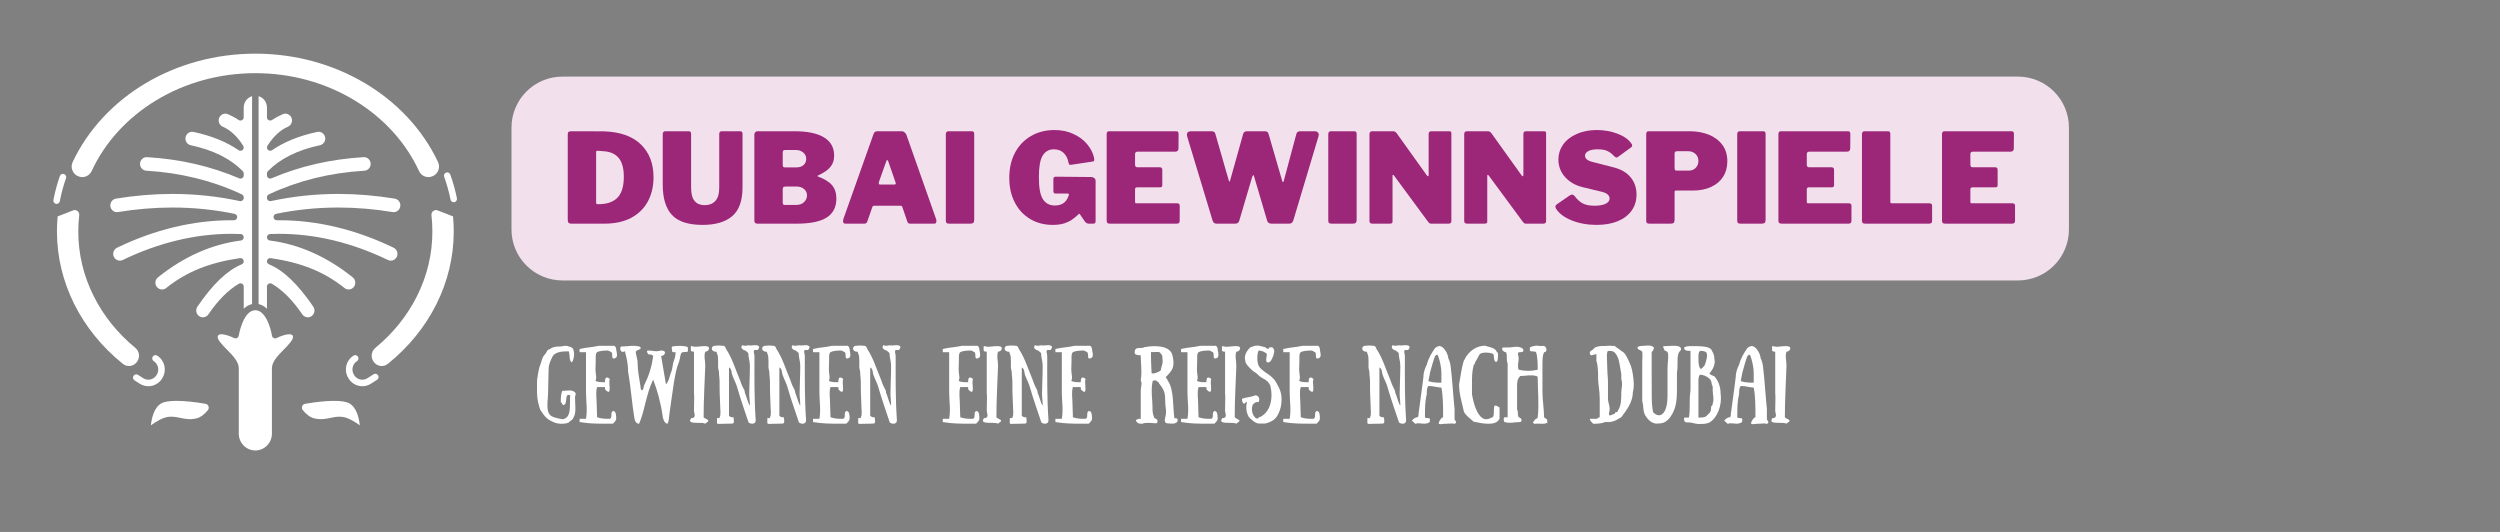 <svg xmlns="http://www.w3.org/2000/svg" xmlns:xlink="http://www.w3.org/1999/xlink" width="470" zoomAndPan="magnify" viewBox="0 0 352.5 75" height="100" preserveAspectRatio="xMidYMid meet" version="1.0"><rect x="0" y="0" width="352.5" height="75" fill="#808080" stroke="none"/><defs><g/><clipPath id="54583b0bc6"><path d="M 30 43 L 42 43 L 42 63.711 L 30 63.711 Z M 30 43 " clip-rule="nonzero"/></clipPath><clipPath id="b8d60eed1d"><path d="M 10 7.543 L 62 7.543 L 62 25 L 10 25 Z M 10 7.543 " clip-rule="nonzero"/></clipPath><clipPath id="5e29617f68"><path d="M 7.488 24 L 10 24 L 10 29 L 7.488 29 Z M 7.488 24 " clip-rule="nonzero"/></clipPath><clipPath id="679fb480f6"><path d="M 62 24 L 64.41 24 L 64.41 29 L 62 29 Z M 62 24 " clip-rule="nonzero"/></clipPath></defs><g clip-path="url(#54583b0bc6)"><path fill="#ffffff" d="M 41.074 47.172 C 40.574 47.008 39.543 47.387 39.012 47.66 C 38.879 47.73 38.723 47.73 38.59 47.664 C 38.461 47.598 38.367 47.469 38.344 47.324 C 38.191 46.328 37.469 43.742 36.004 43.742 C 34.262 43.742 33.668 47.289 33.66 47.324 C 33.641 47.469 33.547 47.598 33.414 47.664 C 33.285 47.73 33.129 47.73 32.996 47.66 C 32.555 47.434 31.766 47.133 31.227 47.133 C 31.117 47.133 31.02 47.145 30.934 47.172 C 30.832 47.207 30.77 47.258 30.73 47.344 C 30.512 47.793 31.297 48.582 31.984 49.281 C 32.812 50.121 33.668 50.984 33.668 51.938 L 33.668 61.141 C 33.668 62.449 34.715 63.516 36.004 63.516 C 37.293 63.516 38.34 62.449 38.34 61.141 L 38.34 51.938 C 38.34 50.984 39.195 50.121 40.023 49.281 C 40.711 48.582 41.492 47.793 41.277 47.344 C 41.234 47.258 41.176 47.207 41.074 47.172 Z M 41.074 47.172 " fill-opacity="1" fill-rule="nonzero"/></g><path fill="#ffffff" d="M 35.543 42.875 L 35.543 13.559 C 34.863 13.762 34.363 14.398 34.363 15.156 L 34.363 16.539 C 34.363 16.707 34.273 16.863 34.121 16.941 C 33.973 17.023 33.793 17.016 33.652 16.922 C 33.184 16.605 32.672 16.328 32.137 16.102 C 32.02 16.051 31.898 16.023 31.773 16.023 C 31.395 16.023 31.055 16.254 30.906 16.605 C 30.703 17.094 30.926 17.66 31.406 17.863 C 32.492 18.332 33.461 19.234 34.293 20.555 C 34.41 20.738 34.383 20.977 34.227 21.129 C 34.07 21.281 33.828 21.301 33.648 21.18 C 31.91 19.992 29.828 19.148 27.281 18.602 C 27.215 18.59 27.152 18.582 27.086 18.582 C 26.645 18.582 26.258 18.902 26.168 19.34 C 26.059 19.855 26.383 20.367 26.891 20.477 C 30.074 21.16 32.477 22.355 34.234 24.129 C 34.316 24.215 34.367 24.332 34.367 24.453 L 34.367 24.723 C 34.367 24.879 34.289 25.023 34.16 25.105 C 34.031 25.191 33.867 25.207 33.727 25.145 C 29.75 23.441 25.379 22.434 20.734 22.16 C 20.719 22.156 20.699 22.156 20.684 22.156 C 20.188 22.156 19.773 22.551 19.746 23.059 C 19.715 23.586 20.109 24.039 20.629 24.07 C 25.488 24.359 30.023 25.484 34.102 27.41 C 34.262 27.488 34.367 27.648 34.367 27.824 L 34.367 27.902 C 34.367 28.043 34.305 28.172 34.195 28.258 C 34.086 28.348 33.945 28.379 33.809 28.352 C 30.711 27.684 27.516 27.344 24.309 27.344 C 21.691 27.344 19.012 27.57 16.344 28.008 C 15.832 28.094 15.484 28.59 15.566 29.109 C 15.645 29.574 16.031 29.914 16.496 29.914 C 16.547 29.914 16.598 29.906 16.645 29.898 C 19.215 29.477 21.793 29.262 24.309 29.262 C 27.266 29.262 30.215 29.559 33.074 30.152 C 33.305 30.199 33.465 30.414 33.438 30.648 C 33.414 30.883 33.215 31.059 32.977 31.059 L 32.836 31.055 C 32.77 31.055 32.703 31.055 32.637 31.055 C 27.262 31.055 21.832 32.359 16.5 34.93 C 16.273 35.039 16.102 35.234 16.016 35.473 C 15.93 35.715 15.945 35.977 16.055 36.211 C 16.207 36.539 16.543 36.754 16.902 36.754 C 17.039 36.754 17.176 36.723 17.301 36.66 C 22.383 34.211 27.543 32.969 32.641 32.969 C 33.027 32.969 33.449 32.977 33.926 32.996 C 34.172 33.008 34.367 33.211 34.367 33.457 C 34.367 33.688 34.195 33.883 33.965 33.914 C 29.848 34.434 25.914 36.184 22.27 39.109 C 21.859 39.438 21.793 40.043 22.117 40.457 C 22.297 40.688 22.562 40.816 22.852 40.816 C 23.059 40.816 23.266 40.746 23.43 40.613 C 26.27 38.336 29.48 37.031 33.84 36.395 C 34.07 36.359 34.289 36.5 34.348 36.727 C 34.41 36.949 34.297 37.184 34.082 37.27 C 32.043 38.109 30 40.062 27.836 43.238 C 27.691 43.449 27.637 43.707 27.684 43.957 C 27.73 44.211 27.871 44.43 28.078 44.574 C 28.234 44.684 28.418 44.742 28.609 44.742 C 28.914 44.742 29.203 44.59 29.379 44.332 C 30.742 42.328 32.148 40.914 33.672 40.008 C 33.812 39.926 33.992 39.922 34.133 40.004 C 34.277 40.086 34.367 40.238 34.367 40.402 L 34.367 43.539 C 34.695 43.215 35.082 42.973 35.543 42.875 Z M 35.543 42.875 " fill-opacity="1" fill-rule="nonzero"/><path fill="#ffffff" d="M 38.934 30.148 C 41.793 29.559 44.742 29.262 47.699 29.262 C 50.215 29.262 52.793 29.477 55.359 29.898 C 55.41 29.906 55.461 29.914 55.512 29.914 C 55.973 29.91 56.363 29.574 56.438 29.109 C 56.523 28.59 56.176 28.094 55.66 28.008 C 52.996 27.57 50.316 27.344 47.699 27.344 C 44.492 27.344 41.297 27.684 38.195 28.352 C 38.062 28.379 37.918 28.348 37.812 28.258 C 37.703 28.172 37.641 28.043 37.641 27.902 L 37.641 27.824 C 37.641 27.648 37.742 27.488 37.902 27.41 C 41.984 25.484 46.516 24.359 51.379 24.07 C 51.898 24.039 52.293 23.586 52.262 23.059 C 52.234 22.551 51.82 22.156 51.324 22.156 C 51.309 22.156 51.289 22.156 51.27 22.16 C 46.629 22.434 42.258 23.438 38.281 25.145 C 38.141 25.207 37.977 25.191 37.848 25.105 C 37.719 25.023 37.641 24.879 37.641 24.723 L 37.641 24.453 C 37.641 24.332 37.688 24.215 37.773 24.129 C 39.531 22.355 41.934 21.16 45.113 20.477 C 45.621 20.367 45.949 19.855 45.84 19.34 C 45.746 18.898 45.359 18.582 44.922 18.582 C 44.855 18.582 44.789 18.59 44.727 18.602 C 42.18 19.148 40.098 19.992 38.359 21.176 C 38.18 21.301 37.938 21.281 37.781 21.129 C 37.625 20.977 37.598 20.738 37.711 20.555 C 38.543 19.234 39.516 18.332 40.602 17.863 C 41.078 17.66 41.305 17.094 41.098 16.605 C 40.953 16.254 40.613 16.023 40.234 16.023 C 40.109 16.023 39.988 16.051 39.871 16.102 C 39.336 16.332 38.824 16.605 38.355 16.918 C 38.215 17.012 38.035 17.023 37.883 16.941 C 37.734 16.863 37.641 16.707 37.641 16.539 L 37.641 15.156 C 37.641 14.398 37.145 13.762 36.461 13.559 L 36.461 42.875 C 36.922 42.973 37.312 43.215 37.641 43.539 L 37.641 40.402 C 37.641 40.238 37.73 40.086 37.875 40.004 C 38.016 39.922 38.191 39.926 38.336 40.008 C 39.859 40.914 41.266 42.328 42.629 44.332 C 42.805 44.59 43.094 44.742 43.398 44.742 C 43.59 44.742 43.773 44.684 43.93 44.574 C 44.137 44.43 44.277 44.211 44.324 43.957 C 44.367 43.707 44.316 43.449 44.172 43.238 C 42.008 40.062 39.965 38.109 37.926 37.27 C 37.711 37.184 37.598 36.949 37.656 36.727 C 37.719 36.5 37.938 36.359 38.168 36.395 C 42.527 37.031 45.738 38.336 48.578 40.613 C 48.742 40.746 48.945 40.816 49.156 40.816 C 49.445 40.816 49.711 40.688 49.891 40.457 C 50.215 40.043 50.148 39.438 49.738 39.109 C 46.094 36.184 42.156 34.434 38.043 33.914 C 37.812 33.883 37.641 33.688 37.641 33.457 C 37.641 33.211 37.836 33.008 38.082 32.996 C 38.559 32.977 38.977 32.969 39.367 32.969 C 44.465 32.969 49.625 34.211 54.703 36.66 C 54.832 36.723 54.965 36.754 55.105 36.754 C 55.465 36.754 55.797 36.539 55.953 36.211 C 56.062 35.977 56.074 35.715 55.992 35.473 C 55.906 35.234 55.734 35.039 55.508 34.93 C 50.176 32.359 44.746 31.055 39.371 31.055 C 39.301 31.055 39.234 31.055 39.168 31.055 L 39.031 31.059 C 39.027 31.059 39.027 31.059 39.027 31.059 C 38.793 31.059 38.594 30.883 38.57 30.648 C 38.543 30.414 38.703 30.199 38.934 30.148 Z M 38.934 30.148 " fill-opacity="1" fill-rule="nonzero"/><path fill="#ffffff" d="M 61.691 29.664 C 61.617 29.633 61.539 29.621 61.465 29.621 C 61.328 29.621 61.199 29.664 61.086 29.75 C 60.902 29.895 60.809 30.117 60.836 30.348 C 60.922 31.105 60.965 31.875 60.965 32.641 C 60.965 35.812 60.234 38.879 58.797 41.754 C 57.406 44.527 55.434 46.98 52.926 49.051 C 52.371 49.508 52.242 50.309 52.625 50.914 L 52.656 50.965 C 52.867 51.297 53.211 51.527 53.598 51.59 C 53.984 51.656 54.367 51.555 54.676 51.309 C 54.68 51.305 54.688 51.301 54.691 51.297 C 60.562 46.57 63.977 39.805 63.977 32.641 C 63.977 31.93 63.941 31.215 63.879 30.512 Z M 61.691 29.664 " fill-opacity="1" fill-rule="nonzero"/><g clip-path="url(#b8d60eed1d)"><path fill="#ffffff" d="M 11.125 24.891 L 11.18 24.906 C 11.867 25.121 12.613 24.789 12.918 24.129 C 14.785 20.09 17.914 16.645 21.969 14.176 C 26.113 11.652 30.969 10.316 36.004 10.316 C 41.039 10.316 45.891 11.652 50.039 14.176 C 54.094 16.645 57.223 20.09 59.09 24.129 C 59.391 24.789 60.141 25.121 60.828 24.906 L 60.883 24.887 C 61.285 24.762 61.609 24.465 61.781 24.074 C 61.953 23.684 61.945 23.238 61.766 22.852 C 57.367 13.566 47.254 7.566 36.004 7.566 C 24.75 7.566 14.641 13.566 10.242 22.852 C 10.059 23.238 10.055 23.684 10.227 24.074 C 10.395 24.465 10.723 24.762 11.125 24.891 Z M 11.125 24.891 " fill-opacity="1" fill-rule="nonzero"/></g><path fill="#ffffff" d="M 19.352 50.965 L 19.383 50.914 C 19.766 50.309 19.637 49.508 19.082 49.051 C 16.574 46.98 14.598 44.527 13.211 41.754 C 11.77 38.879 11.039 35.812 11.039 32.641 C 11.039 31.875 11.086 31.105 11.172 30.348 C 11.199 30.117 11.105 29.895 10.922 29.75 C 10.742 29.613 10.523 29.582 10.312 29.664 L 8.129 30.512 C 8.062 31.215 8.031 31.93 8.031 32.641 C 8.031 39.805 11.445 46.57 17.316 51.297 C 17.32 51.301 17.324 51.305 17.332 51.309 C 17.637 51.555 18.02 51.656 18.406 51.59 C 18.797 51.527 19.141 51.297 19.352 50.965 Z M 19.352 50.965 " fill-opacity="1" fill-rule="nonzero"/><path fill="#ffffff" d="M 28.98 56.934 C 27.367 56.66 25.977 56.523 24.895 56.523 C 23.902 56.523 23.168 56.637 22.758 56.867 C 21.719 57.445 21.383 58.961 21.273 59.977 C 21.941 59.484 22.906 58.883 23.734 58.777 C 24.359 58.699 24.906 58.816 25.438 58.926 C 26.09 59.062 26.766 59.207 27.668 59 C 28.234 58.867 28.785 58.477 29.305 57.84 C 29.434 57.68 29.469 57.469 29.395 57.277 C 29.363 57.188 29.254 56.977 28.98 56.934 Z M 28.98 56.934 " fill-opacity="1" fill-rule="nonzero"/><path fill="#ffffff" d="M 49.25 56.867 C 48.387 56.387 46.117 56.41 43.027 56.934 C 42.75 56.977 42.645 57.188 42.609 57.277 C 42.539 57.469 42.574 57.68 42.703 57.84 C 43.223 58.477 43.773 58.867 44.34 58.996 C 45.242 59.207 45.918 59.062 46.57 58.926 C 46.977 58.84 47.395 58.754 47.852 58.754 C 47.988 58.754 48.129 58.762 48.27 58.777 C 49.102 58.883 50.066 59.484 50.734 59.977 C 50.625 58.961 50.289 57.445 49.25 56.867 Z M 49.25 56.867 " fill-opacity="1" fill-rule="nonzero"/><g clip-path="url(#5e29617f68)"><path fill="#ffffff" d="M 8.434 28.375 C 8.461 28.23 8.488 28.09 8.52 27.945 C 8.719 26.996 8.984 26.047 9.309 25.125 C 9.395 24.883 9.266 24.621 9.027 24.539 C 8.789 24.457 8.527 24.582 8.441 24.82 C 8.109 25.777 7.832 26.766 7.621 27.754 C 7.59 27.902 7.562 28.055 7.531 28.203 C 7.484 28.453 7.648 28.695 7.898 28.742 C 7.926 28.746 7.953 28.75 7.984 28.75 C 8.199 28.75 8.391 28.598 8.434 28.375 Z M 8.434 28.375 " fill-opacity="1" fill-rule="nonzero"/></g><path fill="#ffffff" d="M 22.898 53.301 L 22.926 53.25 C 23.547 52.168 23.211 50.801 22.164 50.145 C 21.949 50.008 21.668 50.074 21.531 50.289 C 21.398 50.504 21.461 50.785 21.676 50.922 C 22.297 51.309 22.5 52.152 22.129 52.797 L 22.102 52.844 C 21.914 53.172 21.613 53.402 21.25 53.496 C 20.895 53.586 20.531 53.531 20.219 53.34 C 19.965 53.184 19.711 53.023 19.465 52.859 C 19.25 52.723 18.969 52.781 18.828 52.992 C 18.688 53.203 18.746 53.488 18.957 53.625 C 19.215 53.797 19.477 53.961 19.738 54.121 C 20.098 54.344 20.504 54.457 20.914 54.457 C 21.102 54.457 21.289 54.434 21.477 54.387 C 22.082 54.23 22.586 53.844 22.898 53.301 Z M 22.898 53.301 " fill-opacity="1" fill-rule="nonzero"/><g clip-path="url(#679fb480f6)"><path fill="#ffffff" d="M 64.426 27.961 C 64.199 26.828 63.883 25.703 63.488 24.609 C 63.402 24.371 63.141 24.246 62.902 24.332 C 62.664 24.418 62.539 24.68 62.625 24.918 C 63.004 25.969 63.309 27.055 63.527 28.145 C 63.57 28.363 63.762 28.512 63.977 28.512 C 64.008 28.512 64.039 28.508 64.07 28.504 C 64.316 28.453 64.477 28.211 64.426 27.961 Z M 64.426 27.961 " fill-opacity="1" fill-rule="nonzero"/></g><path fill="#ffffff" d="M 52.668 52.777 C 52.379 52.969 52.082 53.16 51.789 53.34 C 51.477 53.531 51.109 53.586 50.758 53.496 C 50.395 53.402 50.094 53.172 49.906 52.844 L 49.879 52.797 C 49.508 52.152 49.711 51.309 50.332 50.922 C 50.547 50.785 50.609 50.504 50.477 50.289 C 50.34 50.074 50.059 50.008 49.844 50.145 C 48.797 50.801 48.461 52.168 49.082 53.25 L 49.109 53.301 C 49.422 53.844 49.926 54.23 50.527 54.383 C 50.715 54.434 50.906 54.457 51.094 54.457 C 51.504 54.457 51.91 54.344 52.27 54.121 C 52.574 53.934 52.879 53.738 53.176 53.543 C 53.387 53.402 53.441 53.117 53.305 52.906 C 53.164 52.695 52.879 52.637 52.668 52.777 Z M 52.668 52.777 " fill-opacity="1" fill-rule="nonzero"/><path fill="#f3e0ed" d="M 79.309 10.801 L 284.535 10.801 C 286.438 10.801 288.266 11.559 289.613 12.906 C 290.961 14.254 291.719 16.082 291.719 17.984 L 291.719 32.359 C 291.719 34.262 290.961 36.09 289.613 37.438 C 288.266 38.785 286.438 39.543 284.535 39.543 L 79.309 39.543 C 75.34 39.543 72.121 36.328 72.121 32.359 L 72.121 17.984 C 72.121 14.016 75.34 10.801 79.309 10.801 Z M 79.309 10.801 " fill-opacity="1" fill-rule="nonzero"/><g fill="#9c2677" fill-opacity="1"><g transform="translate(79.147, 31.538)"><g><path d="M 3.453 -13.031 C 4.848 -13.031 5.719 -13.023 6.062 -13.016 C 8.344 -12.93 10.066 -12.312 11.234 -11.156 C 12.41 -10.008 13 -8.473 13 -6.547 C 13 -5.266 12.734 -4.129 12.203 -3.141 C 11.68 -2.16 10.898 -1.391 9.859 -0.828 C 8.816 -0.273 7.547 0 6.047 0 L 1.422 0 C 1.242 0 1.113 -0.039 1.031 -0.125 C 0.945 -0.207 0.906 -0.344 0.906 -0.531 L 0.906 -12.594 C 0.906 -12.758 0.941 -12.875 1.016 -12.938 C 1.086 -13 1.211 -13.031 1.391 -13.031 Z M 5.078 -10.281 C 5.016 -10.281 4.969 -10.258 4.938 -10.219 C 4.914 -10.188 4.906 -10.125 4.906 -10.031 L 4.906 -3.016 C 4.906 -2.91 4.922 -2.836 4.953 -2.797 C 4.984 -2.766 5.047 -2.75 5.141 -2.75 L 5.266 -2.75 C 6.422 -2.75 7.301 -3.051 7.906 -3.656 C 8.508 -4.258 8.812 -5.242 8.812 -6.609 C 8.812 -7.773 8.582 -8.645 8.125 -9.219 C 7.676 -9.789 7.008 -10.117 6.125 -10.203 Z M 5.078 -10.281 "/></g></g></g><g fill="#9c2677" fill-opacity="1"><g transform="translate(92.68, 31.538)"><g><path d="M 12.016 -5.141 C 12.016 -3.223 11.523 -1.859 10.547 -1.047 C 9.578 -0.234 8.191 0.172 6.391 0.172 C 4.367 0.172 2.926 -0.297 2.062 -1.234 C 1.195 -2.172 0.766 -3.594 0.766 -5.5 L 0.766 -12.625 C 0.766 -12.758 0.797 -12.859 0.859 -12.922 C 0.922 -12.992 1.004 -13.031 1.109 -13.031 L 4.438 -13.031 C 4.656 -13.031 4.766 -12.906 4.766 -12.656 L 4.766 -5.078 C 4.766 -4.211 4.93 -3.582 5.266 -3.188 C 5.598 -2.801 6.07 -2.609 6.688 -2.609 C 7.301 -2.609 7.797 -2.801 8.172 -3.188 C 8.547 -3.582 8.734 -4.227 8.734 -5.125 L 8.734 -12.625 C 8.734 -12.895 8.844 -13.031 9.062 -13.031 L 11.703 -13.031 C 11.91 -13.031 12.016 -12.906 12.016 -12.656 Z M 12.016 -5.141 "/></g></g></g><g fill="#9c2677" fill-opacity="1"><g transform="translate(105.459, 31.538)"><g><path d="M 1.312 0 C 1.195 0 1.098 -0.035 1.016 -0.109 C 0.941 -0.191 0.906 -0.285 0.906 -0.391 L 0.906 -12.578 C 0.906 -12.703 0.945 -12.805 1.031 -12.891 C 1.113 -12.984 1.223 -13.031 1.359 -13.031 L 6.578 -13.031 C 8.41 -13.031 9.797 -12.738 10.734 -12.156 C 11.68 -11.582 12.156 -10.727 12.156 -9.594 C 12.156 -8.969 11.984 -8.441 11.641 -8.016 C 11.305 -7.586 10.711 -7.176 9.859 -6.781 C 9.828 -6.77 9.812 -6.75 9.812 -6.719 C 9.812 -6.688 9.828 -6.664 9.859 -6.656 C 10.805 -6.301 11.477 -5.883 11.875 -5.406 C 12.27 -4.926 12.469 -4.305 12.469 -3.547 C 12.469 -2.336 12.008 -1.441 11.094 -0.859 C 10.176 -0.285 8.766 0 6.859 0 Z M 6.859 -7.938 C 7.273 -7.938 7.602 -8.047 7.844 -8.266 C 8.094 -8.492 8.219 -8.781 8.219 -9.125 C 8.219 -9.5 8.078 -9.801 7.797 -10.031 C 7.516 -10.27 7.164 -10.391 6.75 -10.391 L 5.297 -10.391 C 5.148 -10.391 5.047 -10.363 4.984 -10.312 C 4.93 -10.258 4.906 -10.172 4.906 -10.047 L 4.906 -8.328 C 4.906 -8.18 4.926 -8.078 4.969 -8.016 C 5.02 -7.961 5.098 -7.938 5.203 -7.938 Z M 6.781 -2.641 C 7.258 -2.641 7.633 -2.77 7.906 -3.031 C 8.188 -3.301 8.328 -3.617 8.328 -3.984 C 8.328 -4.348 8.191 -4.645 7.922 -4.875 C 7.648 -5.113 7.297 -5.234 6.859 -5.234 L 5.297 -5.234 C 5.148 -5.234 5.047 -5.203 4.984 -5.141 C 4.93 -5.086 4.906 -4.992 4.906 -4.859 L 4.906 -3.016 C 4.906 -2.879 4.926 -2.781 4.969 -2.719 C 5.02 -2.664 5.098 -2.641 5.203 -2.641 Z M 6.781 -2.641 "/></g></g></g><g fill="#9c2677" fill-opacity="1"><g transform="translate(118.431, 31.538)"><g><path d="M 0.75 0 C 0.656 0 0.578 -0.031 0.516 -0.094 C 0.461 -0.156 0.438 -0.25 0.438 -0.375 C 0.438 -0.445 0.453 -0.539 0.484 -0.656 L 4.734 -12.625 C 4.797 -12.781 4.863 -12.883 4.938 -12.938 C 5.008 -13 5.117 -13.031 5.266 -13.031 L 8.734 -13.031 C 8.867 -13.031 8.988 -12.984 9.094 -12.891 C 9.207 -12.805 9.297 -12.695 9.359 -12.562 L 13.578 -0.594 C 13.598 -0.5 13.609 -0.43 13.609 -0.391 C 13.609 -0.285 13.582 -0.191 13.531 -0.109 C 13.488 -0.035 13.422 0 13.328 0 L 9.891 0 C 9.691 0 9.562 -0.098 9.5 -0.297 L 8.812 -2.312 C 8.781 -2.395 8.75 -2.453 8.719 -2.484 C 8.688 -2.516 8.629 -2.531 8.547 -2.531 L 4.828 -2.531 C 4.691 -2.531 4.602 -2.461 4.562 -2.328 L 3.844 -0.266 C 3.77 -0.086 3.629 0 3.422 0 Z M 7.672 -5.516 C 7.805 -5.516 7.875 -5.57 7.875 -5.688 C 7.875 -5.707 7.859 -5.766 7.828 -5.859 L 6.781 -8.875 C 6.758 -8.926 6.723 -8.953 6.672 -8.953 C 6.629 -8.953 6.594 -8.926 6.562 -8.875 L 5.5 -5.891 C 5.477 -5.836 5.469 -5.773 5.469 -5.703 C 5.469 -5.578 5.535 -5.516 5.672 -5.516 Z M 7.672 -5.516 "/></g></g></g><g fill="#9c2677" fill-opacity="1"><g transform="translate(132.456, 31.538)"><g><path d="M 4.578 -13.031 C 4.797 -13.031 4.906 -12.906 4.906 -12.656 L 4.906 -0.516 C 4.906 -0.328 4.859 -0.191 4.766 -0.109 C 4.672 -0.035 4.523 0 4.328 0 L 1.391 0 C 1.211 0 1.086 -0.031 1.016 -0.094 C 0.941 -0.164 0.906 -0.281 0.906 -0.438 L 0.906 -12.625 C 0.906 -12.758 0.938 -12.859 1 -12.922 C 1.062 -12.992 1.145 -13.031 1.25 -13.031 Z M 4.578 -13.031 "/></g></g></g><g fill="#9c2677" fill-opacity="1"><g transform="translate(138.266, 31.538)"><g/></g></g><g fill="#9c2677" fill-opacity="1"><g transform="translate(141.777, 31.538)"><g><path d="M 6.672 0.172 C 5.453 0.172 4.379 -0.109 3.453 -0.672 C 2.523 -1.234 1.805 -2.016 1.297 -3.016 C 0.785 -4.016 0.531 -5.164 0.531 -6.469 C 0.531 -7.801 0.797 -8.973 1.328 -9.984 C 1.867 -11.004 2.625 -11.797 3.594 -12.359 C 4.562 -12.922 5.664 -13.203 6.906 -13.203 C 7.906 -13.203 8.801 -13.016 9.594 -12.641 C 10.383 -12.273 11.02 -11.801 11.5 -11.219 C 11.988 -10.633 12.312 -10.016 12.469 -9.359 C 12.5 -9.223 12.516 -9.113 12.516 -9.031 C 12.516 -8.926 12.488 -8.852 12.438 -8.812 C 12.395 -8.781 12.32 -8.758 12.219 -8.75 L 9.219 -8.297 C 9.094 -8.297 9.008 -8.316 8.969 -8.359 C 8.938 -8.41 8.906 -8.504 8.875 -8.641 C 8.781 -9.18 8.555 -9.625 8.203 -9.969 C 7.859 -10.312 7.395 -10.484 6.812 -10.484 C 6.125 -10.484 5.598 -10.188 5.234 -9.594 C 4.879 -9.008 4.703 -8 4.703 -6.562 C 4.703 -5.07 4.895 -4.031 5.281 -3.438 C 5.664 -2.852 6.223 -2.562 6.953 -2.562 C 7.898 -2.562 8.531 -2.973 8.844 -3.797 L 8.906 -3.953 L 8.938 -4.094 C 8.938 -4.195 8.875 -4.25 8.75 -4.25 L 7.094 -4.25 C 6.969 -4.25 6.879 -4.273 6.828 -4.328 C 6.773 -4.391 6.75 -4.492 6.75 -4.641 L 6.75 -6.328 C 6.75 -6.523 6.867 -6.625 7.109 -6.625 L 12.031 -6.578 C 12.238 -6.578 12.398 -6.523 12.516 -6.422 C 12.641 -6.328 12.703 -6.203 12.703 -6.047 L 12.703 -0.297 C 12.703 -0.211 12.672 -0.141 12.609 -0.078 C 12.547 -0.023 12.477 0 12.406 0 L 11.734 0 C 11.523 0 11.336 -0.109 11.172 -0.328 L 10.469 -1.359 C 10.457 -1.391 10.43 -1.406 10.391 -1.406 C 10.367 -1.406 10.332 -1.375 10.281 -1.312 C 9.969 -1.02 9.672 -0.773 9.391 -0.578 C 9.117 -0.379 8.754 -0.203 8.297 -0.047 C 7.848 0.098 7.305 0.172 6.672 0.172 Z M 6.672 0.172 "/></g></g></g><g fill="#9c2677" fill-opacity="1"><g transform="translate(155.135, 31.538)"><g><path d="M 0.906 -12.625 C 0.906 -12.895 1.02 -13.031 1.25 -13.031 L 10.734 -13.031 C 10.941 -13.031 11.047 -12.906 11.047 -12.656 L 11.031 -10.625 C 11.031 -10.312 10.879 -10.156 10.578 -10.156 L 5.297 -10.156 C 5.035 -10.156 4.906 -10.039 4.906 -9.812 L 4.906 -8.328 C 4.906 -8.211 4.93 -8.117 4.984 -8.047 C 5.047 -7.984 5.125 -7.953 5.219 -7.953 L 8.375 -7.953 C 8.625 -7.953 8.75 -7.836 8.75 -7.609 L 8.75 -5.422 C 8.75 -5.223 8.645 -5.125 8.438 -5.125 L 5.188 -5.125 C 5.102 -5.125 5.035 -5.098 4.984 -5.047 C 4.93 -5.004 4.906 -4.945 4.906 -4.875 L 4.906 -3.125 C 4.906 -3.031 4.914 -2.961 4.938 -2.922 C 4.969 -2.891 5.023 -2.875 5.109 -2.875 L 10.812 -2.875 C 11.07 -2.875 11.203 -2.766 11.203 -2.547 L 11.203 -0.391 C 11.203 -0.266 11.164 -0.164 11.094 -0.094 C 11.031 -0.031 10.926 0 10.781 0 L 1.391 0 C 1.211 0 1.086 -0.031 1.016 -0.094 C 0.941 -0.164 0.906 -0.281 0.906 -0.438 Z M 0.906 -12.625 "/></g></g></g><g fill="#9c2677" fill-opacity="1"><g transform="translate(166.913, 31.538)"><g><path d="M 18.469 -13.031 C 18.645 -13.031 18.781 -12.984 18.875 -12.891 C 18.977 -12.805 19.031 -12.691 19.031 -12.547 C 19.031 -12.492 19.02 -12.422 19 -12.328 L 15.438 -0.438 C 15.375 -0.281 15.297 -0.164 15.203 -0.094 C 15.109 -0.031 14.977 0 14.812 0 L 12.375 0 C 12.039 0 11.832 -0.145 11.75 -0.438 L 9.922 -6.625 C 9.891 -6.77 9.848 -6.844 9.797 -6.844 C 9.766 -6.844 9.711 -6.754 9.641 -6.578 L 7.828 -0.438 C 7.785 -0.281 7.711 -0.164 7.609 -0.094 C 7.516 -0.031 7.379 0 7.203 0 L 4.688 0 C 4.508 0 4.375 -0.031 4.281 -0.094 C 4.188 -0.164 4.113 -0.281 4.062 -0.438 L 0.469 -12.328 C 0.445 -12.422 0.438 -12.492 0.438 -12.547 C 0.438 -12.691 0.484 -12.805 0.578 -12.891 C 0.68 -12.984 0.82 -13.031 1 -13.031 L 3.906 -13.031 C 4.07 -13.031 4.195 -13 4.281 -12.938 C 4.363 -12.883 4.422 -12.789 4.453 -12.656 L 6.328 -6.141 C 6.359 -6.004 6.398 -5.938 6.453 -5.938 C 6.484 -5.938 6.508 -5.984 6.531 -6.078 L 8.375 -12.656 C 8.438 -12.906 8.625 -13.031 8.938 -13.031 L 11.391 -13.031 C 11.566 -13.031 11.695 -13 11.781 -12.938 C 11.863 -12.883 11.922 -12.789 11.953 -12.656 L 13.891 -5.984 C 13.91 -5.922 13.941 -5.879 13.984 -5.859 C 14.035 -5.848 14.066 -5.879 14.078 -5.953 L 15.875 -12.656 C 15.938 -12.906 16.125 -13.031 16.438 -13.031 Z M 18.469 -13.031 "/></g></g></g><g fill="#9c2677" fill-opacity="1"><g transform="translate(186.38, 31.538)"><g><path d="M 4.578 -13.031 C 4.797 -13.031 4.906 -12.906 4.906 -12.656 L 4.906 -0.516 C 4.906 -0.328 4.859 -0.191 4.766 -0.109 C 4.672 -0.035 4.523 0 4.328 0 L 1.391 0 C 1.211 0 1.086 -0.031 1.016 -0.094 C 0.941 -0.164 0.906 -0.281 0.906 -0.438 L 0.906 -12.625 C 0.906 -12.758 0.938 -12.859 1 -12.922 C 1.062 -12.992 1.145 -13.031 1.25 -13.031 Z M 4.578 -13.031 "/></g></g></g><g fill="#9c2677" fill-opacity="1"><g transform="translate(192.19, 31.538)"><g><path d="M 12.188 -13.031 C 12.363 -13.031 12.453 -12.93 12.453 -12.734 L 12.453 -0.312 C 12.453 -0.219 12.41 -0.141 12.328 -0.078 C 12.254 -0.023 12.16 0 12.047 0 L 9.641 0 C 9.535 0 9.453 -0.016 9.391 -0.047 C 9.328 -0.086 9.254 -0.16 9.172 -0.266 L 4.344 -6.812 C 4.289 -6.875 4.242 -6.895 4.203 -6.875 C 4.172 -6.863 4.156 -6.832 4.156 -6.781 L 4.156 -0.391 C 4.176 -0.242 4.148 -0.141 4.078 -0.078 C 4.016 -0.023 3.898 0 3.734 0 L 1.359 0 C 1.055 0 0.906 -0.113 0.906 -0.344 L 0.906 -12.625 C 0.906 -12.895 1.035 -13.031 1.297 -13.031 L 4.156 -13.031 C 4.312 -13.031 4.426 -13.008 4.5 -12.969 C 4.582 -12.926 4.672 -12.844 4.766 -12.719 L 8.969 -6.844 C 9.039 -6.738 9.109 -6.688 9.172 -6.688 C 9.223 -6.688 9.25 -6.766 9.25 -6.922 L 9.25 -12.656 C 9.25 -12.906 9.379 -13.031 9.641 -13.031 Z M 12.188 -13.031 "/></g></g></g><g fill="#9c2677" fill-opacity="1"><g transform="translate(205.548, 31.538)"><g><path d="M 12.188 -13.031 C 12.363 -13.031 12.453 -12.93 12.453 -12.734 L 12.453 -0.312 C 12.453 -0.219 12.41 -0.141 12.328 -0.078 C 12.254 -0.023 12.16 0 12.047 0 L 9.641 0 C 9.535 0 9.453 -0.016 9.391 -0.047 C 9.328 -0.086 9.254 -0.16 9.172 -0.266 L 4.344 -6.812 C 4.289 -6.875 4.242 -6.895 4.203 -6.875 C 4.172 -6.863 4.156 -6.832 4.156 -6.781 L 4.156 -0.391 C 4.176 -0.242 4.148 -0.141 4.078 -0.078 C 4.016 -0.023 3.898 0 3.734 0 L 1.359 0 C 1.055 0 0.906 -0.113 0.906 -0.344 L 0.906 -12.625 C 0.906 -12.895 1.035 -13.031 1.297 -13.031 L 4.156 -13.031 C 4.312 -13.031 4.426 -13.008 4.5 -12.969 C 4.582 -12.926 4.672 -12.844 4.766 -12.719 L 8.969 -6.844 C 9.039 -6.738 9.109 -6.688 9.172 -6.688 C 9.223 -6.688 9.25 -6.766 9.25 -6.922 L 9.25 -12.656 C 9.25 -12.906 9.379 -13.031 9.641 -13.031 Z M 12.188 -13.031 "/></g></g></g><g fill="#9c2677" fill-opacity="1"><g transform="translate(218.906, 31.538)"><g><path d="M 8.672 -9.531 C 8.391 -9.844 8.086 -10.078 7.766 -10.234 C 7.441 -10.398 6.977 -10.484 6.375 -10.484 C 5.77 -10.484 5.316 -10.395 5.016 -10.219 C 4.723 -10.039 4.578 -9.832 4.578 -9.594 C 4.578 -9.164 4.953 -8.863 5.703 -8.688 L 8.625 -7.938 C 9.688 -7.664 10.488 -7.191 11.031 -6.516 C 11.57 -5.848 11.844 -5.047 11.844 -4.109 C 11.844 -3.242 11.613 -2.488 11.156 -1.844 C 10.695 -1.195 10.039 -0.695 9.188 -0.344 C 8.344 0 7.352 0.172 6.219 0.172 C 4.926 0.172 3.75 -0.039 2.688 -0.469 C 1.633 -0.895 0.898 -1.453 0.484 -2.141 C 0.43 -2.254 0.406 -2.344 0.406 -2.406 C 0.406 -2.52 0.469 -2.625 0.594 -2.719 L 2.406 -3.969 C 2.531 -4.051 2.645 -4.094 2.75 -4.094 C 2.883 -4.094 2.992 -4.039 3.078 -3.938 C 3.473 -3.414 3.875 -3.051 4.281 -2.844 C 4.695 -2.633 5.242 -2.531 5.922 -2.531 C 6.578 -2.531 7.094 -2.617 7.469 -2.797 C 7.852 -2.984 8.047 -3.234 8.047 -3.547 C 8.047 -3.766 7.953 -3.957 7.766 -4.125 C 7.578 -4.289 7.301 -4.414 6.938 -4.5 L 4.266 -5.141 C 3.211 -5.398 2.375 -5.883 1.75 -6.594 C 1.133 -7.301 0.828 -8.117 0.828 -9.047 C 0.828 -9.805 1.047 -10.504 1.484 -11.141 C 1.93 -11.773 2.566 -12.273 3.391 -12.641 C 4.211 -13.016 5.16 -13.203 6.234 -13.203 C 7.285 -13.203 8.258 -13.031 9.156 -12.688 C 10.062 -12.344 10.711 -11.883 11.109 -11.312 C 11.191 -11.207 11.234 -11.109 11.234 -11.016 C 11.234 -10.93 11.191 -10.852 11.109 -10.781 L 9.203 -9.391 C 9.141 -9.348 9.078 -9.328 9.016 -9.328 C 8.93 -9.328 8.816 -9.395 8.672 -9.531 Z M 8.672 -9.531 "/></g></g></g><g fill="#9c2677" fill-opacity="1"><g transform="translate(231.21, 31.538)"><g><path d="M 12.344 -8.797 C 12.344 -7.953 12.141 -7.219 11.734 -6.594 C 11.336 -5.977 10.77 -5.504 10.031 -5.172 C 9.301 -4.836 8.461 -4.672 7.516 -4.672 L 5.109 -4.672 C 4.973 -4.672 4.906 -4.609 4.906 -4.484 L 4.906 -0.516 C 4.906 -0.328 4.859 -0.191 4.766 -0.109 C 4.672 -0.035 4.523 0 4.328 0 L 1.375 0 C 1.195 0 1.07 -0.031 1 -0.094 C 0.938 -0.164 0.906 -0.281 0.906 -0.438 L 0.906 -12.625 C 0.906 -12.895 1.02 -13.031 1.25 -13.031 L 7.062 -13.031 C 8.039 -13.031 8.93 -12.867 9.734 -12.547 C 10.535 -12.223 11.172 -11.742 11.641 -11.109 C 12.109 -10.484 12.344 -9.711 12.344 -8.797 Z M 8.266 -8.844 C 8.266 -9.258 8.125 -9.594 7.844 -9.844 C 7.562 -10.094 7.219 -10.219 6.812 -10.219 L 5.297 -10.219 C 5.148 -10.219 5.047 -10.188 4.984 -10.125 C 4.93 -10.07 4.906 -9.984 4.906 -9.859 L 4.906 -7.875 C 4.906 -7.727 4.926 -7.625 4.969 -7.562 C 5.02 -7.508 5.098 -7.484 5.203 -7.484 L 6.922 -7.484 C 7.328 -7.484 7.648 -7.613 7.891 -7.875 C 8.141 -8.133 8.266 -8.457 8.266 -8.844 Z M 8.266 -8.844 "/></g></g></g><g fill="#9c2677" fill-opacity="1"><g transform="translate(244.042, 31.538)"><g><path d="M 4.578 -13.031 C 4.797 -13.031 4.906 -12.906 4.906 -12.656 L 4.906 -0.516 C 4.906 -0.328 4.859 -0.191 4.766 -0.109 C 4.672 -0.035 4.523 0 4.328 0 L 1.391 0 C 1.211 0 1.086 -0.031 1.016 -0.094 C 0.941 -0.164 0.906 -0.281 0.906 -0.438 L 0.906 -12.625 C 0.906 -12.758 0.938 -12.859 1 -12.922 C 1.062 -12.992 1.145 -13.031 1.25 -13.031 Z M 4.578 -13.031 "/></g></g></g><g fill="#9c2677" fill-opacity="1"><g transform="translate(249.852, 31.538)"><g><path d="M 0.906 -12.625 C 0.906 -12.895 1.02 -13.031 1.25 -13.031 L 10.734 -13.031 C 10.941 -13.031 11.047 -12.906 11.047 -12.656 L 11.031 -10.625 C 11.031 -10.312 10.879 -10.156 10.578 -10.156 L 5.297 -10.156 C 5.035 -10.156 4.906 -10.039 4.906 -9.812 L 4.906 -8.328 C 4.906 -8.211 4.93 -8.117 4.984 -8.047 C 5.047 -7.984 5.125 -7.953 5.219 -7.953 L 8.375 -7.953 C 8.625 -7.953 8.75 -7.836 8.75 -7.609 L 8.75 -5.422 C 8.75 -5.223 8.645 -5.125 8.438 -5.125 L 5.188 -5.125 C 5.102 -5.125 5.035 -5.098 4.984 -5.047 C 4.93 -5.004 4.906 -4.945 4.906 -4.875 L 4.906 -3.125 C 4.906 -3.031 4.914 -2.961 4.938 -2.922 C 4.969 -2.891 5.023 -2.875 5.109 -2.875 L 10.812 -2.875 C 11.07 -2.875 11.203 -2.766 11.203 -2.547 L 11.203 -0.391 C 11.203 -0.266 11.164 -0.164 11.094 -0.094 C 11.031 -0.031 10.926 0 10.781 0 L 1.391 0 C 1.211 0 1.086 -0.031 1.016 -0.094 C 0.941 -0.164 0.906 -0.281 0.906 -0.438 Z M 0.906 -12.625 "/></g></g></g><g fill="#9c2677" fill-opacity="1"><g transform="translate(261.63, 31.538)"><g><path d="M 0.906 -12.625 C 0.906 -12.758 0.938 -12.859 1 -12.922 C 1.062 -12.992 1.145 -13.031 1.25 -13.031 L 4.578 -13.031 C 4.797 -13.031 4.906 -12.906 4.906 -12.656 L 4.906 -3.125 C 4.906 -3.031 4.914 -2.961 4.938 -2.922 C 4.969 -2.891 5.023 -2.875 5.109 -2.875 L 10.391 -2.875 C 10.66 -2.875 10.797 -2.766 10.797 -2.547 L 10.797 -0.391 C 10.797 -0.266 10.758 -0.164 10.688 -0.094 C 10.613 -0.031 10.504 0 10.359 0 L 1.391 0 C 1.211 0 1.086 -0.031 1.016 -0.094 C 0.941 -0.164 0.906 -0.281 0.906 -0.438 Z M 0.906 -12.625 "/></g></g></g><g fill="#9c2677" fill-opacity="1"><g transform="translate(272.917, 31.538)"><g><path d="M 0.906 -12.625 C 0.906 -12.895 1.02 -13.031 1.25 -13.031 L 10.734 -13.031 C 10.941 -13.031 11.047 -12.906 11.047 -12.656 L 11.031 -10.625 C 11.031 -10.312 10.879 -10.156 10.578 -10.156 L 5.297 -10.156 C 5.035 -10.156 4.906 -10.039 4.906 -9.812 L 4.906 -8.328 C 4.906 -8.211 4.93 -8.117 4.984 -8.047 C 5.047 -7.984 5.125 -7.953 5.219 -7.953 L 8.375 -7.953 C 8.625 -7.953 8.75 -7.836 8.75 -7.609 L 8.75 -5.422 C 8.75 -5.223 8.645 -5.125 8.438 -5.125 L 5.188 -5.125 C 5.102 -5.125 5.035 -5.098 4.984 -5.047 C 4.93 -5.004 4.906 -4.945 4.906 -4.875 L 4.906 -3.125 C 4.906 -3.031 4.914 -2.961 4.938 -2.922 C 4.969 -2.891 5.023 -2.875 5.109 -2.875 L 10.812 -2.875 C 11.07 -2.875 11.203 -2.766 11.203 -2.547 L 11.203 -0.391 C 11.203 -0.266 11.164 -0.164 11.094 -0.094 C 11.031 -0.031 10.926 0 10.781 0 L 1.391 0 C 1.211 0 1.086 -0.031 1.016 -0.094 C 0.941 -0.164 0.906 -0.281 0.906 -0.438 Z M 0.906 -12.625 "/></g></g></g><g fill="#ffffff" fill-opacity="1"><g transform="translate(75.511, 56.992)"><g><path d="M 5.117 -5.895 C 5.336 -6.125 5.566 -7.016 5.336 -7.688 C 5.336 -7.906 4.887 -8.137 4.676 -8.137 C 4.227 -8.355 3.777 -8.137 3.559 -8.137 C 3.105 -8.137 2.668 -8.137 2.219 -7.906 C 2.219 -7.906 2 -7.688 1.77 -7.688 C 1.547 -7.453 1.547 -7.246 1.316 -7.016 C 0.879 -6.566 0.879 -6.027 0.625 -5.426 C 0.504 -5.129 0.438 -4.742 0.395 -4.523 C 0.273 -3.855 0.207 -3.449 0.207 -2.996 L 0.207 -1.668 C 0.207 -0.77 0.43 0.121 0.66 0.789 C 1.371 1.844 1.594 2.141 2.668 2.582 C 3.273 2.832 4.227 2.801 4.676 2.582 C 4.887 2.348 5.336 2.129 5.336 1.898 C 5.785 1.242 5.566 0.121 5.566 -0.988 C 5.566 -1.219 5.785 -1.438 5.566 -1.668 C 5.117 -2.109 4.445 -1.879 3.777 -1.879 C 3.559 -1.438 3.559 -0.77 3.559 -0.32 C 3.777 -0.098 3.777 0.121 3.996 0.121 C 4.445 -0.098 4.227 -0.77 4.445 -1.219 C 4.445 -1.219 4.676 -1.438 4.887 -1.219 C 4.766 0.145 5.16 1.934 3.777 2.129 C 2.887 1.898 2 1.898 1.77 1.012 C 1.547 0.121 1.77 -0.77 1.77 -1.668 C 1.77 -2.777 1.844 -3.855 1.844 -4.973 C 1.844 -5.688 2.219 -6.348 2.438 -6.797 C 2.887 -7.453 3.996 -7.453 4.676 -7.453 C 4.887 -7.016 4.676 -6.125 5.117 -5.895 Z M 5.117 -5.895 "/></g></g></g><g fill="#ffffff" fill-opacity="1"><g transform="translate(81.493, 56.992)"><g><path d="M 4.941 -6.445 C 5.84 -6.445 5.391 -7.336 5.391 -7.785 C 5.391 -8.016 5.16 -8.234 5.16 -8.234 L 2.922 -8.234 C 2.02 -8.016 1.133 -8.016 0.23 -7.785 C 0.23 -7.785 0.23 -7.336 0.23 -7.336 L 1.133 -7.336 C 1.133 -6.676 1.133 -5.996 1.133 -5.324 L 1.133 -4.438 C 1.133 -3.535 1.133 -2.867 1.133 -2.184 L 1.133 -1.734 C 1.133 -0.375 1.363 0.727 1.133 2.062 C 0.91 2.062 0.461 2.062 0.23 2.062 L 0.23 2.516 C 1.57 2.746 2.699 2.746 3.809 2.746 L 4.941 2.746 C 5.16 2.516 5.391 2.293 5.391 2.062 C 5.391 1.613 5.391 0.957 4.941 0.957 C 4.492 1.176 4.941 1.844 4.492 2.062 C 3.809 2.062 3.371 2.062 2.699 1.844 C 2.699 1.406 2.637 0.539 2.637 -0.145 C 2.637 -0.801 2.469 -1.734 2.699 -2.414 C 2.922 -2.414 3.602 -2.414 3.809 -2.414 L 3.809 -2.184 C 3.809 -1.965 4.262 -1.734 4.262 -1.734 C 4.711 -1.734 4.262 -3.098 4.492 -3.535 C 4.262 -3.754 4.262 -3.754 4.039 -3.754 C 3.809 -3.754 3.809 -3.305 3.809 -3.098 C 3.371 -3.098 2.699 -3.098 2.469 -3.305 C 2.699 -3.754 2.469 -4.207 2.469 -4.887 C 2.469 -5.324 2.504 -5.656 2.504 -6.281 C 2.504 -6.785 2.469 -7.125 2.699 -7.336 C 3.152 -7.566 3.809 -7.566 4.262 -7.566 C 4.492 -7.453 4.492 -7.453 4.711 -7.336 C 4.941 -7.125 4.711 -6.676 4.941 -6.445 Z M 4.941 -6.445 "/></g></g></g><g fill="#ffffff" fill-opacity="1"><g transform="translate(87.201, 56.992)"><g><path d="M 2.48 -7.465 C 2.699 -7.695 3.129 -7.695 3.129 -7.906 C 3.129 -8.137 2.91 -8.137 2.91 -8.137 C 2.02 -8.355 1.363 -8.137 0.473 -8.137 C 0.254 -8.137 0.254 -7.906 0.254 -7.906 C 0.254 -7.465 0.473 -7.246 0.91 -7.465 C 1.141 -6.586 1.363 -5.699 1.363 -4.59 C 1.734 -2.48 1.898 -0.176 2.23 1.867 C 2.305 2.34 2.461 2.754 2.91 2.754 C 3.68 1.066 3.918 -1.504 4.898 -3.469 C 5.488 -1.934 5.996 -0.086 6.227 1.637 C 6.227 1.867 6.457 2.754 6.906 2.754 C 7.113 2.535 7.137 1.68 7.203 1.25 C 7.41 -0.133 7.574 -1.48 7.816 -3.02 C 8.016 -4.129 8.137 -5.02 8.562 -6.039 C 8.684 -6.336 8.695 -7.016 8.906 -7.246 C 9.125 -7.465 9.586 -7.246 9.805 -7.465 C 9.805 -7.695 9.781 -7.84 9.781 -8.047 C 9.223 -8.289 8.277 -8.258 7.609 -8.137 C 7.41 -8.102 7.574 -7.695 7.574 -7.465 C 7.574 -7.246 8.059 -7.344 8.059 -7.344 C 8.059 -7.137 8.004 -6.543 7.816 -6.125 C 7.641 -5.73 7.621 -4.844 7.379 -4.391 C 7.148 -3.711 7.125 -3.25 6.699 -2.801 C 6.469 -4.129 6.246 -5.48 6.016 -6.809 C 6.469 -6.809 6.699 -7.246 6.469 -7.465 C 6.016 -7.695 5.785 -7.465 5.359 -7.465 C 4.898 -7.465 4.02 -7.695 4.02 -7.465 C 4.02 -7.246 4.25 -7.016 4.25 -7.016 L 4.48 -7.016 C 4.699 -7.016 4.898 -6.809 4.898 -6.809 C 4.699 -5.238 4.25 -3.91 3.59 -2.59 C 3.59 -2.359 3.414 -1.824 3.262 -1.977 C 3.098 -2.141 3.129 -2.359 3.129 -2.359 C 2.91 -3.711 2.699 -4.82 2.699 -5.906 C 2.699 -6.41 2.316 -7.398 2.48 -7.465 Z M 2.48 -7.465 "/></g></g></g><g fill="#ffffff" fill-opacity="1"><g transform="translate(97.124, 56.992)"><g><path d="M 2.316 -7.41 C 2.754 -7.41 2.988 -7.859 2.754 -8.094 C 2.316 -8.312 1.418 -8.094 0.957 -8.094 C 0.516 -8.094 0.285 -8.312 0.285 -8.094 L 0.285 -7.641 C 0.285 -7.41 0.516 -7.41 0.727 -7.41 C 0.727 -6.062 0.727 -4.711 0.727 -3.578 L 0.727 -1.547 C 0.727 -1.316 0.758 -1.02 0.758 -1.02 C 0.758 -0.352 0.727 0.254 0.727 0.945 C 0.727 1.176 0.957 1.613 0.727 1.844 C 0.516 2.074 0.285 1.844 0.285 2.074 C 0.055 2.285 0.285 2.516 0.285 2.516 C 0.957 2.746 1.855 2.516 2.316 2.746 C 2.547 2.516 2.754 2.516 2.754 2.285 C 2.547 2.074 2.316 2.074 2.086 1.844 C 2.086 -0.648 2.238 -3.105 2.316 -5.379 C 2.34 -6.062 2.086 -6.742 2.316 -7.41 Z M 2.316 -7.41 "/></g></g></g><g fill="#ffffff" fill-opacity="1"><g transform="translate(100.198, 56.992)"><g><path d="M 6.852 -8.082 C 6.633 -8.531 5.797 -8.18 5.312 -8.312 C 5.312 -8.312 5.148 -8.246 4.82 -8.246 C 4.5 -8.246 4.645 -8.312 4.426 -8.312 C 4.207 -7.859 4.426 -7.859 4.645 -7.641 C 4.863 -7.641 5.094 -7.422 5.312 -7.203 C 5.312 -6.543 5.535 -6.105 5.535 -5.434 L 5.535 -5.215 C 5.535 -3.898 5.445 -2.535 5.445 -1.438 C 5.445 -1 5.609 0.309 5.5 0.152 C 5.281 -0.145 5.074 -1.012 4.984 -1.207 C 4.863 -1.492 4.797 -1.656 4.797 -1.887 C 4.566 -2.328 4.348 -2.754 4.129 -3.426 C 3.48 -4.961 3.031 -6.512 2.152 -7.828 C 2.152 -7.828 2.074 -8.234 1.77 -8.234 C 1.461 -8.234 1.273 -8.289 1.055 -8.277 C 0.727 -8.258 0.781 -8.234 0.551 -8.234 C 0.328 -8.234 0.164 -8.047 0.164 -7.828 C 0.164 -7.609 0.383 -7.391 0.836 -7.391 C 0.836 -7.168 1.031 -6.938 1.031 -6.633 C 1.031 -6.324 1.055 -6.293 1.055 -6.07 C 1.055 -5.852 1.055 -5.633 1.055 -5.402 L 1.055 -5.184 C 1.055 -4.961 1.176 -4.723 1.176 -4.5 C 1.176 -4.051 1.262 -3.688 1.262 -3.207 C 1.262 -2.711 1.273 -2.109 1.273 -1.656 C 1.273 -1.219 1.352 -0.328 1.352 0.32 C 1.352 0.758 1.48 1.426 1.273 1.855 C 1.273 2.074 0.91 1.922 0.91 1.922 C 0.91 2.371 0.812 2.777 1.031 2.777 C 1.25 2.777 2.285 2.746 2.504 2.746 C 2.723 2.746 2.996 2.734 2.996 2.734 C 3.426 2.734 3.238 2.305 3.238 1.855 C 3.031 1.855 2.812 1.855 2.59 1.637 L 2.59 0.539 C 2.59 0.32 2.59 0.098 2.59 -0.121 L 2.59 -1.887 C 2.59 -2.535 2.59 -2.977 2.59 -3.645 L 2.59 -5.184 C 3.031 -4.961 2.887 -4.445 3.098 -3.996 C 3.098 -3.996 3.152 -3.844 3.238 -3.645 C 3.371 -3.348 3.645 -2.754 3.754 -2.34 C 4.16 -0.867 4.918 1.25 5.348 2.57 C 5.566 2.789 6.379 2.93 6.355 2.25 C 6.137 -0.824 6.18 -3.898 6.18 -6.754 C 6.18 -7.203 5.961 -7.422 6.18 -7.641 L 6.633 -7.641 C 6.633 -7.641 6.852 -7.859 6.852 -8.082 Z M 6.852 -8.082 "/></g></g></g><g fill="#ffffff" fill-opacity="1"><g transform="translate(107.3, 56.992)"><g><path d="M 6.852 -8.082 C 6.633 -8.531 5.797 -8.18 5.312 -8.312 C 5.312 -8.312 5.148 -8.246 4.82 -8.246 C 4.5 -8.246 4.645 -8.312 4.426 -8.312 C 4.207 -7.859 4.426 -7.859 4.645 -7.641 C 4.863 -7.641 5.094 -7.422 5.312 -7.203 C 5.312 -6.543 5.535 -6.105 5.535 -5.434 L 5.535 -5.215 C 5.535 -3.898 5.445 -2.535 5.445 -1.438 C 5.445 -1 5.609 0.309 5.5 0.152 C 5.281 -0.145 5.074 -1.012 4.984 -1.207 C 4.863 -1.492 4.797 -1.656 4.797 -1.887 C 4.566 -2.328 4.348 -2.754 4.129 -3.426 C 3.48 -4.961 3.031 -6.512 2.152 -7.828 C 2.152 -7.828 2.074 -8.234 1.77 -8.234 C 1.461 -8.234 1.273 -8.289 1.055 -8.277 C 0.727 -8.258 0.781 -8.234 0.551 -8.234 C 0.328 -8.234 0.164 -8.047 0.164 -7.828 C 0.164 -7.609 0.383 -7.391 0.836 -7.391 C 0.836 -7.168 1.031 -6.938 1.031 -6.633 C 1.031 -6.324 1.055 -6.293 1.055 -6.07 C 1.055 -5.852 1.055 -5.633 1.055 -5.402 L 1.055 -5.184 C 1.055 -4.961 1.176 -4.723 1.176 -4.5 C 1.176 -4.051 1.262 -3.688 1.262 -3.207 C 1.262 -2.711 1.273 -2.109 1.273 -1.656 C 1.273 -1.219 1.352 -0.328 1.352 0.32 C 1.352 0.758 1.48 1.426 1.273 1.855 C 1.273 2.074 0.91 1.922 0.91 1.922 C 0.91 2.371 0.812 2.777 1.031 2.777 C 1.25 2.777 2.285 2.746 2.504 2.746 C 2.723 2.746 2.996 2.734 2.996 2.734 C 3.426 2.734 3.238 2.305 3.238 1.855 C 3.031 1.855 2.812 1.855 2.59 1.637 L 2.59 0.539 C 2.59 0.32 2.59 0.098 2.59 -0.121 L 2.59 -1.887 C 2.59 -2.535 2.59 -2.977 2.59 -3.645 L 2.59 -5.184 C 3.031 -4.961 2.887 -4.445 3.098 -3.996 C 3.098 -3.996 3.152 -3.844 3.238 -3.645 C 3.371 -3.348 3.645 -2.754 3.754 -2.34 C 4.16 -0.867 4.918 1.25 5.348 2.57 C 5.566 2.789 6.379 2.93 6.355 2.25 C 6.137 -0.824 6.18 -3.898 6.18 -6.754 C 6.18 -7.203 5.961 -7.422 6.18 -7.641 L 6.633 -7.641 C 6.633 -7.641 6.852 -7.859 6.852 -8.082 Z M 6.852 -8.082 "/></g></g></g><g fill="#ffffff" fill-opacity="1"><g transform="translate(114.402, 56.992)"><g><path d="M 4.941 -6.445 C 5.84 -6.445 5.391 -7.336 5.391 -7.785 C 5.391 -8.016 5.16 -8.234 5.16 -8.234 L 2.922 -8.234 C 2.02 -8.016 1.133 -8.016 0.23 -7.785 C 0.23 -7.785 0.23 -7.336 0.23 -7.336 L 1.133 -7.336 C 1.133 -6.676 1.133 -5.996 1.133 -5.324 L 1.133 -4.438 C 1.133 -3.535 1.133 -2.867 1.133 -2.184 L 1.133 -1.734 C 1.133 -0.375 1.363 0.727 1.133 2.062 C 0.91 2.062 0.461 2.062 0.23 2.062 L 0.23 2.516 C 1.57 2.746 2.699 2.746 3.809 2.746 L 4.941 2.746 C 5.16 2.516 5.391 2.293 5.391 2.062 C 5.391 1.613 5.391 0.957 4.941 0.957 C 4.492 1.176 4.941 1.844 4.492 2.062 C 3.809 2.062 3.371 2.062 2.699 1.844 C 2.699 1.406 2.637 0.539 2.637 -0.145 C 2.637 -0.801 2.469 -1.734 2.699 -2.414 C 2.922 -2.414 3.602 -2.414 3.809 -2.414 L 3.809 -2.184 C 3.809 -1.965 4.262 -1.734 4.262 -1.734 C 4.711 -1.734 4.262 -3.098 4.492 -3.535 C 4.262 -3.754 4.262 -3.754 4.039 -3.754 C 3.809 -3.754 3.809 -3.305 3.809 -3.098 C 3.371 -3.098 2.699 -3.098 2.469 -3.305 C 2.699 -3.754 2.469 -4.207 2.469 -4.887 C 2.469 -5.324 2.504 -5.656 2.504 -6.281 C 2.504 -6.785 2.469 -7.125 2.699 -7.336 C 3.152 -7.566 3.809 -7.566 4.262 -7.566 C 4.492 -7.453 4.492 -7.453 4.711 -7.336 C 4.941 -7.125 4.711 -6.676 4.941 -6.445 Z M 4.941 -6.445 "/></g></g></g><g fill="#ffffff" fill-opacity="1"><g transform="translate(120.109, 56.992)"><g><path d="M 6.852 -8.082 C 6.633 -8.531 5.797 -8.18 5.312 -8.312 C 5.312 -8.312 5.148 -8.246 4.82 -8.246 C 4.5 -8.246 4.645 -8.312 4.426 -8.312 C 4.207 -7.859 4.426 -7.859 4.645 -7.641 C 4.863 -7.641 5.094 -7.422 5.312 -7.203 C 5.312 -6.543 5.535 -6.105 5.535 -5.434 L 5.535 -5.215 C 5.535 -3.898 5.445 -2.535 5.445 -1.438 C 5.445 -1 5.609 0.309 5.5 0.152 C 5.281 -0.145 5.074 -1.012 4.984 -1.207 C 4.863 -1.492 4.797 -1.656 4.797 -1.887 C 4.566 -2.328 4.348 -2.754 4.129 -3.426 C 3.48 -4.961 3.031 -6.512 2.152 -7.828 C 2.152 -7.828 2.074 -8.234 1.77 -8.234 C 1.461 -8.234 1.273 -8.289 1.055 -8.277 C 0.727 -8.258 0.781 -8.234 0.551 -8.234 C 0.328 -8.234 0.164 -8.047 0.164 -7.828 C 0.164 -7.609 0.383 -7.391 0.836 -7.391 C 0.836 -7.168 1.031 -6.938 1.031 -6.633 C 1.031 -6.324 1.055 -6.293 1.055 -6.07 C 1.055 -5.852 1.055 -5.633 1.055 -5.402 L 1.055 -5.184 C 1.055 -4.961 1.176 -4.723 1.176 -4.5 C 1.176 -4.051 1.262 -3.688 1.262 -3.207 C 1.262 -2.711 1.273 -2.109 1.273 -1.656 C 1.273 -1.219 1.352 -0.328 1.352 0.32 C 1.352 0.758 1.48 1.426 1.273 1.855 C 1.273 2.074 0.91 1.922 0.91 1.922 C 0.91 2.371 0.812 2.777 1.031 2.777 C 1.25 2.777 2.285 2.746 2.504 2.746 C 2.723 2.746 2.996 2.734 2.996 2.734 C 3.426 2.734 3.238 2.305 3.238 1.855 C 3.031 1.855 2.812 1.855 2.59 1.637 L 2.59 0.539 C 2.59 0.32 2.59 0.098 2.59 -0.121 L 2.59 -1.887 C 2.59 -2.535 2.59 -2.977 2.59 -3.645 L 2.59 -5.184 C 3.031 -4.961 2.887 -4.445 3.098 -3.996 C 3.098 -3.996 3.152 -3.844 3.238 -3.645 C 3.371 -3.348 3.645 -2.754 3.754 -2.34 C 4.16 -0.867 4.918 1.25 5.348 2.57 C 5.566 2.789 6.379 2.93 6.355 2.25 C 6.137 -0.824 6.18 -3.898 6.18 -6.754 C 6.18 -7.203 5.961 -7.422 6.18 -7.641 L 6.633 -7.641 C 6.633 -7.641 6.852 -7.859 6.852 -8.082 Z M 6.852 -8.082 "/></g></g></g><g fill="#ffffff" fill-opacity="1"><g transform="translate(127.211, 56.992)"><g/></g></g><g fill="#ffffff" fill-opacity="1"><g transform="translate(132.7, 56.992)"><g><path d="M 4.941 -6.445 C 5.84 -6.445 5.391 -7.336 5.391 -7.785 C 5.391 -8.016 5.16 -8.234 5.16 -8.234 L 2.922 -8.234 C 2.02 -8.016 1.133 -8.016 0.23 -7.785 C 0.23 -7.785 0.23 -7.336 0.23 -7.336 L 1.133 -7.336 C 1.133 -6.676 1.133 -5.996 1.133 -5.324 L 1.133 -4.438 C 1.133 -3.535 1.133 -2.867 1.133 -2.184 L 1.133 -1.734 C 1.133 -0.375 1.363 0.727 1.133 2.062 C 0.91 2.062 0.461 2.062 0.23 2.062 L 0.23 2.516 C 1.57 2.746 2.699 2.746 3.809 2.746 L 4.941 2.746 C 5.16 2.516 5.391 2.293 5.391 2.062 C 5.391 1.613 5.391 0.957 4.941 0.957 C 4.492 1.176 4.941 1.844 4.492 2.062 C 3.809 2.062 3.371 2.062 2.699 1.844 C 2.699 1.406 2.637 0.539 2.637 -0.145 C 2.637 -0.801 2.469 -1.734 2.699 -2.414 C 2.922 -2.414 3.602 -2.414 3.809 -2.414 L 3.809 -2.184 C 3.809 -1.965 4.262 -1.734 4.262 -1.734 C 4.711 -1.734 4.262 -3.098 4.492 -3.535 C 4.262 -3.754 4.262 -3.754 4.039 -3.754 C 3.809 -3.754 3.809 -3.305 3.809 -3.098 C 3.371 -3.098 2.699 -3.098 2.469 -3.305 C 2.699 -3.754 2.469 -4.207 2.469 -4.887 C 2.469 -5.324 2.504 -5.656 2.504 -6.281 C 2.504 -6.785 2.469 -7.125 2.699 -7.336 C 3.152 -7.566 3.809 -7.566 4.262 -7.566 C 4.492 -7.453 4.492 -7.453 4.711 -7.336 C 4.941 -7.125 4.711 -6.676 4.941 -6.445 Z M 4.941 -6.445 "/></g></g></g><g fill="#ffffff" fill-opacity="1"><g transform="translate(138.407, 56.992)"><g><path d="M 2.316 -7.41 C 2.754 -7.41 2.988 -7.859 2.754 -8.094 C 2.316 -8.312 1.418 -8.094 0.957 -8.094 C 0.516 -8.094 0.285 -8.312 0.285 -8.094 L 0.285 -7.641 C 0.285 -7.41 0.516 -7.41 0.727 -7.41 C 0.727 -6.062 0.727 -4.711 0.727 -3.578 L 0.727 -1.547 C 0.727 -1.316 0.758 -1.02 0.758 -1.02 C 0.758 -0.352 0.727 0.254 0.727 0.945 C 0.727 1.176 0.957 1.613 0.727 1.844 C 0.516 2.074 0.285 1.844 0.285 2.074 C 0.055 2.285 0.285 2.516 0.285 2.516 C 0.957 2.746 1.855 2.516 2.316 2.746 C 2.547 2.516 2.754 2.516 2.754 2.285 C 2.547 2.074 2.316 2.074 2.086 1.844 C 2.086 -0.648 2.238 -3.105 2.316 -5.379 C 2.34 -6.062 2.086 -6.742 2.316 -7.41 Z M 2.316 -7.41 "/></g></g></g><g fill="#ffffff" fill-opacity="1"><g transform="translate(141.481, 56.992)"><g><path d="M 6.852 -8.082 C 6.633 -8.531 5.797 -8.18 5.312 -8.312 C 5.312 -8.312 5.148 -8.246 4.82 -8.246 C 4.5 -8.246 4.645 -8.312 4.426 -8.312 C 4.207 -7.859 4.426 -7.859 4.645 -7.641 C 4.863 -7.641 5.094 -7.422 5.312 -7.203 C 5.312 -6.543 5.535 -6.105 5.535 -5.434 L 5.535 -5.215 C 5.535 -3.898 5.445 -2.535 5.445 -1.438 C 5.445 -1 5.609 0.309 5.5 0.152 C 5.281 -0.145 5.074 -1.012 4.984 -1.207 C 4.863 -1.492 4.797 -1.656 4.797 -1.887 C 4.566 -2.328 4.348 -2.754 4.129 -3.426 C 3.48 -4.961 3.031 -6.512 2.152 -7.828 C 2.152 -7.828 2.074 -8.234 1.77 -8.234 C 1.461 -8.234 1.273 -8.289 1.055 -8.277 C 0.727 -8.258 0.781 -8.234 0.551 -8.234 C 0.328 -8.234 0.164 -8.047 0.164 -7.828 C 0.164 -7.609 0.383 -7.391 0.836 -7.391 C 0.836 -7.168 1.031 -6.938 1.031 -6.633 C 1.031 -6.324 1.055 -6.293 1.055 -6.07 C 1.055 -5.852 1.055 -5.633 1.055 -5.402 L 1.055 -5.184 C 1.055 -4.961 1.176 -4.723 1.176 -4.5 C 1.176 -4.051 1.262 -3.688 1.262 -3.207 C 1.262 -2.711 1.273 -2.109 1.273 -1.656 C 1.273 -1.219 1.352 -0.328 1.352 0.32 C 1.352 0.758 1.48 1.426 1.273 1.855 C 1.273 2.074 0.91 1.922 0.91 1.922 C 0.91 2.371 0.812 2.777 1.031 2.777 C 1.25 2.777 2.285 2.746 2.504 2.746 C 2.723 2.746 2.996 2.734 2.996 2.734 C 3.426 2.734 3.238 2.305 3.238 1.855 C 3.031 1.855 2.812 1.855 2.59 1.637 L 2.59 0.539 C 2.59 0.32 2.59 0.098 2.59 -0.121 L 2.59 -1.887 C 2.59 -2.535 2.59 -2.977 2.59 -3.645 L 2.59 -5.184 C 3.031 -4.961 2.887 -4.445 3.098 -3.996 C 3.098 -3.996 3.152 -3.844 3.238 -3.645 C 3.371 -3.348 3.645 -2.754 3.754 -2.34 C 4.16 -0.867 4.918 1.25 5.348 2.57 C 5.566 2.789 6.379 2.93 6.355 2.25 C 6.137 -0.824 6.18 -3.898 6.18 -6.754 C 6.18 -7.203 5.961 -7.422 6.18 -7.641 L 6.633 -7.641 C 6.633 -7.641 6.852 -7.859 6.852 -8.082 Z M 6.852 -8.082 "/></g></g></g><g fill="#ffffff" fill-opacity="1"><g transform="translate(148.583, 56.992)"><g><path d="M 4.941 -6.445 C 5.84 -6.445 5.391 -7.336 5.391 -7.785 C 5.391 -8.016 5.16 -8.234 5.16 -8.234 L 2.922 -8.234 C 2.02 -8.016 1.133 -8.016 0.23 -7.785 C 0.23 -7.785 0.23 -7.336 0.23 -7.336 L 1.133 -7.336 C 1.133 -6.676 1.133 -5.996 1.133 -5.324 L 1.133 -4.438 C 1.133 -3.535 1.133 -2.867 1.133 -2.184 L 1.133 -1.734 C 1.133 -0.375 1.363 0.727 1.133 2.062 C 0.91 2.062 0.461 2.062 0.23 2.062 L 0.23 2.516 C 1.57 2.746 2.699 2.746 3.809 2.746 L 4.941 2.746 C 5.16 2.516 5.391 2.293 5.391 2.062 C 5.391 1.613 5.391 0.957 4.941 0.957 C 4.492 1.176 4.941 1.844 4.492 2.062 C 3.809 2.062 3.371 2.062 2.699 1.844 C 2.699 1.406 2.637 0.539 2.637 -0.145 C 2.637 -0.801 2.469 -1.734 2.699 -2.414 C 2.922 -2.414 3.602 -2.414 3.809 -2.414 L 3.809 -2.184 C 3.809 -1.965 4.262 -1.734 4.262 -1.734 C 4.711 -1.734 4.262 -3.098 4.492 -3.535 C 4.262 -3.754 4.262 -3.754 4.039 -3.754 C 3.809 -3.754 3.809 -3.305 3.809 -3.098 C 3.371 -3.098 2.699 -3.098 2.469 -3.305 C 2.699 -3.754 2.469 -4.207 2.469 -4.887 C 2.469 -5.324 2.504 -5.656 2.504 -6.281 C 2.504 -6.785 2.469 -7.125 2.699 -7.336 C 3.152 -7.566 3.809 -7.566 4.262 -7.566 C 4.492 -7.453 4.492 -7.453 4.711 -7.336 C 4.941 -7.125 4.711 -6.676 4.941 -6.445 Z M 4.941 -6.445 "/></g></g></g><g fill="#ffffff" fill-opacity="1"><g transform="translate(154.291, 56.992)"><g/></g></g><g fill="#ffffff" fill-opacity="1"><g transform="translate(159.779, 56.992)"><g><path d="M 4.844 -3.359 C 4.844 -3.602 4.602 -3.602 4.602 -3.832 L 4.844 -4.074 C 5.062 -4.293 5.402 -4.699 5.535 -5.02 C 5.797 -5.656 5.645 -6.445 5.535 -6.895 C 5.203 -8.258 3.184 -8.312 1.758 -8.07 C 1.539 -8.07 1.461 -7.938 1.23 -7.938 C 0.516 -7.938 0.207 -7.926 0.207 -7.234 C 0.207 -6.992 0.605 -6.895 1.066 -6.895 C 1.066 -5.711 1.207 -4.973 1.141 -3.973 C 1.121 -3.645 1.066 -3.602 1.066 -3.359 C 1.305 -2.898 1.066 -2.414 1.066 -1.953 L 1.066 2.055 C 0.824 2.055 0.605 2.055 0.363 2.273 C 0.605 2.754 0.824 2.754 1.305 2.754 C 1.758 2.516 2.754 2.691 3.219 2.691 C 3.449 2.691 3.414 2.516 3.414 2.273 C 3.414 2.055 2.941 2.055 2.941 1.824 C 2.723 1.34 2.723 0.879 2.723 0.395 C 2.723 -0.539 2.48 -1.953 2.723 -3.141 C 2.723 -3.359 2.941 -3.359 3.184 -3.359 C 3.414 -3.141 3.656 -3.141 3.656 -2.898 C 3.898 -2.656 3.941 -2.523 4.117 -2.273 C 4.668 -1.473 4.438 -0.473 4.578 0.418 C 4.82 1.844 4.148 2.207 4.633 2.668 C 5.305 2.746 6.27 2.91 6.27 2.207 C 6.27 1.977 6.051 1.977 5.809 1.977 C 5.566 0.32 5.773 -2.176 4.844 -3.359 Z M 2.504 -7.344 C 2.723 -7.344 3.414 -7.367 3.656 -7.367 C 3.898 -7.137 4.117 -6.984 4.117 -6.652 C 4.117 -6.191 4.207 -6.234 4.117 -5.711 C 4.062 -5.391 3.898 -5.02 3.898 -4.777 C 3.656 -4.535 2.602 -4.129 2.59 -4.445 C 2.535 -5.59 2.504 -6.402 2.504 -7.344 Z M 2.504 -7.344 "/></g></g></g><g fill="#ffffff" fill-opacity="1"><g transform="translate(166.299, 56.992)"><g><path d="M 4.941 -6.445 C 5.84 -6.445 5.391 -7.336 5.391 -7.785 C 5.391 -8.016 5.16 -8.234 5.16 -8.234 L 2.922 -8.234 C 2.02 -8.016 1.133 -8.016 0.23 -7.785 C 0.23 -7.785 0.23 -7.336 0.23 -7.336 L 1.133 -7.336 C 1.133 -6.676 1.133 -5.996 1.133 -5.324 L 1.133 -4.438 C 1.133 -3.535 1.133 -2.867 1.133 -2.184 L 1.133 -1.734 C 1.133 -0.375 1.363 0.727 1.133 2.062 C 0.91 2.062 0.461 2.062 0.23 2.062 L 0.23 2.516 C 1.57 2.746 2.699 2.746 3.809 2.746 L 4.941 2.746 C 5.16 2.516 5.391 2.293 5.391 2.062 C 5.391 1.613 5.391 0.957 4.941 0.957 C 4.492 1.176 4.941 1.844 4.492 2.062 C 3.809 2.062 3.371 2.062 2.699 1.844 C 2.699 1.406 2.637 0.539 2.637 -0.145 C 2.637 -0.801 2.469 -1.734 2.699 -2.414 C 2.922 -2.414 3.602 -2.414 3.809 -2.414 L 3.809 -2.184 C 3.809 -1.965 4.262 -1.734 4.262 -1.734 C 4.711 -1.734 4.262 -3.098 4.492 -3.535 C 4.262 -3.754 4.262 -3.754 4.039 -3.754 C 3.809 -3.754 3.809 -3.305 3.809 -3.098 C 3.371 -3.098 2.699 -3.098 2.469 -3.305 C 2.699 -3.754 2.469 -4.207 2.469 -4.887 C 2.469 -5.324 2.504 -5.656 2.504 -6.281 C 2.504 -6.785 2.469 -7.125 2.699 -7.336 C 3.152 -7.566 3.809 -7.566 4.262 -7.566 C 4.492 -7.453 4.492 -7.453 4.711 -7.336 C 4.941 -7.125 4.711 -6.676 4.941 -6.445 Z M 4.941 -6.445 "/></g></g></g><g fill="#ffffff" fill-opacity="1"><g transform="translate(172.007, 56.992)"><g><path d="M 2.316 -7.41 C 2.754 -7.41 2.988 -7.859 2.754 -8.094 C 2.316 -8.312 1.418 -8.094 0.957 -8.094 C 0.516 -8.094 0.285 -8.312 0.285 -8.094 L 0.285 -7.641 C 0.285 -7.41 0.516 -7.41 0.727 -7.41 C 0.727 -6.062 0.727 -4.711 0.727 -3.578 L 0.727 -1.547 C 0.727 -1.316 0.758 -1.02 0.758 -1.02 C 0.758 -0.352 0.727 0.254 0.727 0.945 C 0.727 1.176 0.957 1.613 0.727 1.844 C 0.516 2.074 0.285 1.844 0.285 2.074 C 0.055 2.285 0.285 2.516 0.285 2.516 C 0.957 2.746 1.855 2.516 2.316 2.746 C 2.547 2.516 2.754 2.516 2.754 2.285 C 2.547 2.074 2.316 2.074 2.086 1.844 C 2.086 -0.648 2.238 -3.105 2.316 -5.379 C 2.34 -6.062 2.086 -6.742 2.316 -7.41 Z M 2.316 -7.41 "/></g></g></g><g fill="#ffffff" fill-opacity="1"><g transform="translate(175.08, 56.992)"><g><path d="M 3.789 -7.785 C 3.547 -7.785 3.328 -8.027 3.328 -8.027 C 2.789 -8.137 2.625 -8.266 2.141 -8.266 C 1.68 -8.266 1.449 -8.027 1.207 -8.027 C 0.746 -7.566 0.285 -6.875 0.504 -6.148 C 0.504 -5.688 1 -5.258 1.363 -4.887 C 1.723 -4.512 1.922 -4.523 2.141 -4.293 C 2.371 -4.062 2.613 -3.82 3.086 -3.59 C 3.547 -3.348 3.789 -3.105 4.031 -2.645 C 4.48 -0.77 4.031 1.086 2.625 1.789 C 2.383 1.789 2.383 2.031 2.141 2.031 C 1.449 1.789 1.207 0.383 1.68 -0.066 C 1.922 -0.309 2.141 -0.309 2.383 -0.309 C 2.625 -0.77 2.383 -1.25 1.922 -1.25 C 1.242 -0.965 0.746 -1.012 0.043 -0.77 C 0.043 -0.551 0.043 -0.309 0.285 -0.066 C 0.504 -0.066 0.504 -0.309 0.746 -0.309 C 0.504 0.625 0.746 1.328 0.988 1.789 C 1.207 2.031 1.922 2.723 2.383 2.723 L 3.328 2.723 C 4.262 2.492 4.832 2.098 5.184 1.328 C 5.48 0.68 5.621 0.164 5.621 -0.758 C 5.621 -1.242 5.512 -1.824 5.27 -2.293 C 5.051 -2.754 4.93 -2.941 4.82 -3.129 C 4.184 -4.25 2.844 -4.523 2.383 -5.445 C 2.141 -5.93 2.141 -7.094 2.383 -7.566 C 2.844 -7.566 3.328 -7.324 3.547 -7.094 C 3.547 -6.633 3.328 -6.148 3.547 -5.93 C 4.031 -5.688 4.262 -6.391 4.48 -6.875 C 4.48 -7.094 4.723 -7.566 4.48 -7.785 C 4.48 -8.027 4.262 -8.027 4.031 -8.027 C 3.789 -8.027 3.789 -7.785 3.789 -7.785 Z M 3.789 -7.785 "/></g></g></g><g fill="#ffffff" fill-opacity="1"><g transform="translate(180.712, 56.992)"><g><path d="M 4.941 -6.445 C 5.84 -6.445 5.391 -7.336 5.391 -7.785 C 5.391 -8.016 5.16 -8.234 5.16 -8.234 L 2.922 -8.234 C 2.02 -8.016 1.133 -8.016 0.23 -7.785 C 0.23 -7.785 0.23 -7.336 0.23 -7.336 L 1.133 -7.336 C 1.133 -6.676 1.133 -5.996 1.133 -5.324 L 1.133 -4.438 C 1.133 -3.535 1.133 -2.867 1.133 -2.184 L 1.133 -1.734 C 1.133 -0.375 1.363 0.727 1.133 2.062 C 0.91 2.062 0.461 2.062 0.23 2.062 L 0.23 2.516 C 1.57 2.746 2.699 2.746 3.809 2.746 L 4.941 2.746 C 5.16 2.516 5.391 2.293 5.391 2.062 C 5.391 1.613 5.391 0.957 4.941 0.957 C 4.492 1.176 4.941 1.844 4.492 2.062 C 3.809 2.062 3.371 2.062 2.699 1.844 C 2.699 1.406 2.637 0.539 2.637 -0.145 C 2.637 -0.801 2.469 -1.734 2.699 -2.414 C 2.922 -2.414 3.602 -2.414 3.809 -2.414 L 3.809 -2.184 C 3.809 -1.965 4.262 -1.734 4.262 -1.734 C 4.711 -1.734 4.262 -3.098 4.492 -3.535 C 4.262 -3.754 4.262 -3.754 4.039 -3.754 C 3.809 -3.754 3.809 -3.305 3.809 -3.098 C 3.371 -3.098 2.699 -3.098 2.469 -3.305 C 2.699 -3.754 2.469 -4.207 2.469 -4.887 C 2.469 -5.324 2.504 -5.656 2.504 -6.281 C 2.504 -6.785 2.469 -7.125 2.699 -7.336 C 3.152 -7.566 3.809 -7.566 4.262 -7.566 C 4.492 -7.453 4.492 -7.453 4.711 -7.336 C 4.941 -7.125 4.711 -6.676 4.941 -6.445 Z M 4.941 -6.445 "/></g></g></g><g fill="#ffffff" fill-opacity="1"><g transform="translate(186.419, 56.992)"><g/></g></g><g fill="#ffffff" fill-opacity="1"><g transform="translate(191.908, 56.992)"><g><path d="M 6.852 -8.082 C 6.633 -8.531 5.797 -8.18 5.312 -8.312 C 5.312 -8.312 5.148 -8.246 4.82 -8.246 C 4.5 -8.246 4.645 -8.312 4.426 -8.312 C 4.207 -7.859 4.426 -7.859 4.645 -7.641 C 4.863 -7.641 5.094 -7.422 5.312 -7.203 C 5.312 -6.543 5.535 -6.105 5.535 -5.434 L 5.535 -5.215 C 5.535 -3.898 5.445 -2.535 5.445 -1.438 C 5.445 -1 5.609 0.309 5.5 0.152 C 5.281 -0.145 5.074 -1.012 4.984 -1.207 C 4.863 -1.492 4.797 -1.656 4.797 -1.887 C 4.566 -2.328 4.348 -2.754 4.129 -3.426 C 3.48 -4.961 3.031 -6.512 2.152 -7.828 C 2.152 -7.828 2.074 -8.234 1.77 -8.234 C 1.461 -8.234 1.273 -8.289 1.055 -8.277 C 0.727 -8.258 0.781 -8.234 0.551 -8.234 C 0.328 -8.234 0.164 -8.047 0.164 -7.828 C 0.164 -7.609 0.383 -7.391 0.836 -7.391 C 0.836 -7.168 1.031 -6.938 1.031 -6.633 C 1.031 -6.324 1.055 -6.293 1.055 -6.07 C 1.055 -5.852 1.055 -5.633 1.055 -5.402 L 1.055 -5.184 C 1.055 -4.961 1.176 -4.723 1.176 -4.5 C 1.176 -4.051 1.262 -3.688 1.262 -3.207 C 1.262 -2.711 1.273 -2.109 1.273 -1.656 C 1.273 -1.219 1.352 -0.328 1.352 0.32 C 1.352 0.758 1.48 1.426 1.273 1.855 C 1.273 2.074 0.91 1.922 0.91 1.922 C 0.91 2.371 0.812 2.777 1.031 2.777 C 1.25 2.777 2.285 2.746 2.504 2.746 C 2.723 2.746 2.996 2.734 2.996 2.734 C 3.426 2.734 3.238 2.305 3.238 1.855 C 3.031 1.855 2.812 1.855 2.59 1.637 L 2.59 0.539 C 2.59 0.32 2.59 0.098 2.59 -0.121 L 2.59 -1.887 C 2.59 -2.535 2.59 -2.977 2.59 -3.645 L 2.59 -5.184 C 3.031 -4.961 2.887 -4.445 3.098 -3.996 C 3.098 -3.996 3.152 -3.844 3.238 -3.645 C 3.371 -3.348 3.645 -2.754 3.754 -2.34 C 4.16 -0.867 4.918 1.25 5.348 2.57 C 5.566 2.789 6.379 2.93 6.355 2.25 C 6.137 -0.824 6.18 -3.898 6.18 -6.754 C 6.18 -7.203 5.961 -7.422 6.18 -7.641 L 6.633 -7.641 C 6.633 -7.641 6.852 -7.859 6.852 -8.082 Z M 6.852 -8.082 "/></g></g></g><g fill="#ffffff" fill-opacity="1"><g transform="translate(199.01, 56.992)"><g><path d="M 4.469 1.844 C 4.227 1.844 3.855 2.449 3.855 2.691 C 3.855 2.898 4.227 2.801 4.469 2.777 C 4.941 2.777 5.336 2.711 5.797 2.711 L 6.082 2.777 C 6.566 2.547 6.082 2.293 6.082 2.086 L 6.082 0.68 C 5.875 -1.383 5.766 -3.438 5.543 -5.258 C 5.5 -5.633 5.414 -6.062 5.191 -6.5 C 5.191 -6.973 4.723 -7.883 4.227 -8.125 C 3.789 -8.379 3.305 -7.883 3.305 -7.883 C 2.844 -7.203 2.406 -6.5 2.164 -5.566 C 1.91 -5.094 1.68 -4.414 1.68 -3.723 C 1.449 -2.086 1.219 -0.023 1 1.383 C 1 1.625 1 1.855 0.758 1.855 C 0.551 1.855 0.285 2.062 0.066 2.305 L 0.551 2.766 C 1.219 2.516 1.879 3.008 2.582 2.523 C 2.582 2.523 2.613 2.305 2.613 2.062 C 2.406 1.855 2.164 2.062 1.91 1.855 C 1.91 0.66 1.91 -0.461 2.164 -1.383 C 2.164 -1.879 2.164 -2.34 2.406 -2.57 C 3.086 -2.57 3.789 -2.34 4.227 -2.34 C 4.469 -1.176 4.469 0.438 4.469 1.844 Z M 3.305 -6.742 L 3.547 -6.973 C 3.789 -6.973 3.789 -6.742 3.789 -6.742 C 4.031 -6.062 4.227 -5.094 4.227 -4.414 L 4.227 -3.031 C 3.789 -3.031 3.086 -3.031 2.406 -3.238 C 2.406 -3.504 2.613 -4.207 2.613 -4.414 C 2.844 -5.336 3.086 -6.062 3.305 -6.742 Z M 3.305 -6.742 "/></g></g></g><g fill="#ffffff" fill-opacity="1"><g transform="translate(205.541, 56.992)"><g><path d="M 5.434 -7.555 C 4.984 -8.027 4.523 -8.027 3.832 -8.246 C 2.699 -8.246 1.789 -7.555 1.316 -6.883 C 1.055 -6.633 1.098 -6.422 0.879 -6.191 C 0.516 -5.117 0.406 -3.91 0.188 -2.766 C 0.188 -1.406 0.648 -0.031 0.879 1.098 C 1.316 1.789 1.789 2.031 2.25 2.469 C 3.383 2.699 5.434 3.16 5.895 2.031 L 5.895 0.43 C 5.676 0.43 5.676 0.188 5.203 0.188 C 4.984 0.648 5.203 1.34 4.984 1.789 C 4.523 2.031 4.074 2.25 3.613 2.031 C 2.699 1.559 2.25 -0.031 2.008 -1.406 L 2.008 -2.766 C 2.008 -3.91 2.008 -4.602 2.25 -5.512 C 2.469 -5.73 2.469 -5.973 2.469 -5.973 C 2.699 -6.191 2.922 -6.883 3.16 -7.113 C 3.613 -7.336 4.293 -7.336 4.984 -7.113 C 5.203 -6.883 4.984 -5.973 5.434 -5.973 C 5.676 -5.973 5.676 -6.641 5.676 -7.113 C 5.676 -7.336 5.434 -7.336 5.434 -7.555 Z M 5.434 -7.555 "/></g></g></g><g fill="#ffffff" fill-opacity="1"><g transform="translate(211.633, 56.992)"><g><path d="M 6.082 -7.324 C 6.531 -7.324 6.531 -8.004 6.082 -8.223 C 5.852 -8.223 5.719 -8.18 5.402 -8.223 C 4.906 -8.301 4.523 -8.223 4.074 -8.004 L 4.074 -7.555 C 4.293 -7.324 4.742 -7.555 4.953 -7.324 C 5.184 -6.652 5.184 -5.523 5.184 -4.863 C 4.293 -4.645 3.402 -4.645 2.504 -4.863 C 2.273 -5.305 2.504 -5.973 2.504 -6.422 C 2.504 -6.875 2.273 -7.105 2.504 -7.324 C 2.723 -7.324 3.172 -7.324 3.172 -7.555 C 3.172 -7.773 2.953 -8.004 2.723 -8.004 C 2.273 -8.223 1.613 -8.004 1.164 -8.004 L 0.262 -8.004 C 0.043 -7.773 0.262 -7.555 0.262 -7.555 C 0.492 -7.324 0.715 -7.324 0.715 -7.324 C 0.945 -6.875 0.715 -6.203 0.945 -5.754 L 0.945 -5.523 C 0.945 -5.305 0.945 -5.094 0.945 -4.863 L 0.945 -4.645 C 0.945 -4.426 0.945 -4.426 0.945 -4.195 L 0.945 0.957 C 0.945 1.395 0.945 1.613 0.945 1.844 L 0.492 1.844 C 0.262 2.062 0.492 2.516 0.492 2.516 C 1.395 2.746 1.824 2.516 2.723 2.516 C 3.172 2.293 2.723 1.844 2.504 1.844 C 2.273 1.395 2.504 1.188 2.273 0.734 C 2.273 0.504 2.273 0.285 2.273 0.055 L 2.273 -2.395 C 2.273 -3.074 2.273 -3.523 2.723 -3.973 C 3.402 -3.973 4.293 -4.195 4.953 -3.973 C 4.953 -3.973 5.184 -3.973 5.184 -3.742 C 5.184 -1.941 5.402 0.055 5.184 1.844 C 5.184 2.062 4.742 2.062 4.742 2.293 C 4.523 2.516 4.438 2.535 4.656 2.754 C 4.863 2.754 4.953 2.746 5.184 2.746 C 5.633 2.746 5.742 2.754 5.973 2.754 C 5.973 2.754 6.094 2.777 6.312 2.699 C 6.469 2.547 6.531 2.746 6.531 2.746 L 6.531 2.293 C 6.531 2.062 6.301 2.062 6.082 1.844 C 6.082 0.734 5.852 -0.613 5.852 -1.734 C 5.852 -2.395 5.852 -3.074 5.852 -3.523 L 5.852 -5.523 C 5.852 -6.203 5.852 -6.875 6.082 -7.324 Z M 6.082 -7.324 "/></g></g></g><g fill="#ffffff" fill-opacity="1"><g transform="translate(218.416, 56.992)"><g/></g></g><g fill="#ffffff" fill-opacity="1"><g transform="translate(223.905, 56.992)"><g><path d="M 0.262 2.055 C 0.262 2.285 0.492 2.523 0.734 2.754 C 1.188 2.754 1.898 2.754 2.371 2.523 L 2.82 2.523 C 3.766 2.523 4.227 2.055 4.699 1.832 C 5.402 0.891 6.324 -0.273 6.324 -1.68 C 6.566 -2.613 6.422 -3.457 6.324 -4.227 C 6.203 -5.137 5.949 -5.688 5.633 -6.348 C 5.414 -6.809 5.172 -7.289 4.699 -7.512 C 4.457 -7.742 4.008 -7.98 3.766 -8.211 C 3.668 -8.258 3.559 -8.203 3.559 -8.203 C 2.988 -8.289 2.82 -8.211 2.371 -8.211 C 1.898 -8.211 1.426 -8.211 0.965 -7.98 L 0.734 -7.742 C 0.492 -7.512 0.262 -7.512 0.262 -7.289 C 0.262 -6.578 0.734 -7.047 1.188 -7.047 L 1.188 -6.105 C 1.426 -5.414 1.426 -4.469 1.426 -3.547 C 1.426 -2.844 1.656 -1.91 1.656 -0.746 L 1.656 1.832 C 1.426 1.832 1.426 2.055 1.188 2.055 Z M 2.82 -7.512 C 3.293 -7.512 3.535 -7.512 3.766 -7.289 C 4.457 -6.578 4.457 -5.414 4.699 -4.25 L 4.699 -3.547 C 4.93 -2.844 4.699 -2.152 4.699 -1.68 C 4.699 -0.746 4.699 0.199 4.227 0.891 C 4.227 0.891 4.227 1.121 4.008 1.121 C 4.008 1.121 3.766 1.121 3.766 1.363 C 3.535 1.363 3.293 1.594 3.062 1.594 C 2.82 1.363 3.062 1.121 3.062 0.648 C 3.062 0.199 2.82 -0.273 2.82 -0.746 L 2.82 -3.074 C 2.82 -3.777 2.734 -4.195 2.734 -4.711 C 2.734 -5.184 2.68 -5.656 2.68 -6.348 C 2.68 -6.664 2.602 -7.289 2.82 -7.512 Z M 2.82 -7.512 "/></g></g></g><g fill="#ffffff" fill-opacity="1"><g transform="translate(230.677, 56.992)"><g><path d="M 2.426 1.152 C 2.207 0.254 2.219 -0.746 2.219 -1.867 C 2.219 -2.383 2.207 -3.098 2.207 -3.984 C 2.207 -4.668 2.207 -5.324 2.207 -6.004 L 2.207 -7.336 C 2.426 -7.574 2.625 -7.895 2.469 -8.047 C 2.164 -8.355 1.539 -8.266 1.098 -8.234 C 0.668 -8.203 0.418 -8.234 0.199 -8.016 C 0.199 -7.574 0.836 -7.676 0.879 -7.336 C 0.945 -6.84 0.879 -6.457 0.879 -6.004 L 0.879 -0.418 C 1.098 0.254 0.945 0.977 1.316 1.594 C 1.637 2.098 2.062 2.625 2.801 2.734 C 3.238 2.734 3.105 2.711 3.328 2.711 C 4.227 2.711 4.82 1.922 5.117 1.371 C 5.656 0.375 5.773 -0.637 5.773 -1.977 C 5.773 -1.977 5.773 -2.219 5.773 -2.219 L 5.773 -4.445 C 5.996 -5.566 5.621 -7.027 6.246 -7.531 C 6.5 -7.73 6.379 -8.203 5.555 -8.234 C 5.062 -8.258 4.402 -8.18 3.91 -8.18 C 3.668 -8.18 4.008 -7.797 4.008 -7.574 C 4.008 -7.574 4.227 -7.574 4.445 -7.336 C 4.668 -6.895 4.445 -6.004 4.445 -5.105 L 4.445 -1.758 C 4.445 -0.855 4.48 0.824 3.668 1.418 C 3.16 1.777 2.645 1.371 2.426 1.152 Z M 2.426 1.152 "/></g></g></g><g fill="#ffffff" fill-opacity="1"><g transform="translate(237.241, 56.992)"><g><path d="M 3.809 -4.379 C 4.25 -4.832 4.699 -5.73 4.48 -6.402 C 4.48 -7.07 4.25 -7.289 4.031 -7.742 C 3.578 -8.191 2.461 -8.191 1.34 -8.191 C 0.891 -8.191 0.438 -8.191 0.219 -7.973 C 0.219 -7.52 0.668 -7.52 1.121 -7.52 C 1.121 -7.07 1.121 -6.402 1.121 -5.73 L 1.121 -3.48 C 1.121 -3.043 1.121 -2.812 1.121 -2.359 L 1.121 -1.922 C 0.891 -0.57 1.121 0.77 0.891 1.887 C 0.668 1.887 0.438 1.887 0.219 1.887 L 0.219 2.117 C 0.219 2.57 0.438 2.57 0.891 2.57 C 1.34 2.57 1.789 2.789 2.238 2.789 C 2.91 2.789 3.359 2.789 3.809 2.57 C 4.93 1.887 5.598 0.098 5.367 -1.473 C 5.367 -2.59 4.93 -3.48 4.48 -3.93 C 4.031 -4.16 3.809 -4.16 3.809 -4.379 Z M 2.461 -7.52 C 2.68 -7.52 3.129 -7.52 3.359 -7.289 C 3.578 -6.852 3.359 -6.172 3.129 -5.5 C 2.91 -5.281 2.68 -4.832 2.461 -5.051 C 2.238 -5.5 2.238 -5.949 2.238 -6.621 C 2.238 -7.07 2.238 -7.289 2.461 -7.52 Z M 3.359 1.668 C 3.129 1.887 2.68 1.887 2.238 1.887 C 2.238 1.449 2.238 0.77 2.238 0.328 L 2.238 -3.262 C 2.238 -3.48 2.238 -3.93 2.461 -4.16 C 2.91 -4.16 3.457 -3.941 3.91 -3.492 C 3.996 -3.273 4.086 -3.086 4.086 -3.086 C 4.117 -2.91 4.094 -2.867 4.094 -2.867 C 4.316 -2.414 4.25 -2.359 4.25 -1.922 C 4.25 -1.473 4.48 -0.57 4.25 -0.121 C 4.25 0.098 4.25 0.098 4.031 0.328 C 4.031 0.551 4.031 1 3.809 1.219 Z M 3.359 1.668 "/></g></g></g><g fill="#ffffff" fill-opacity="1"><g transform="translate(243.048, 56.992)"><g><path d="M 4.469 1.844 C 4.227 1.844 3.855 2.449 3.855 2.691 C 3.855 2.898 4.227 2.801 4.469 2.777 C 4.941 2.777 5.336 2.711 5.797 2.711 L 6.082 2.777 C 6.566 2.547 6.082 2.293 6.082 2.086 L 6.082 0.68 C 5.875 -1.383 5.766 -3.438 5.543 -5.258 C 5.5 -5.633 5.414 -6.062 5.191 -6.5 C 5.191 -6.973 4.723 -7.883 4.227 -8.125 C 3.789 -8.379 3.305 -7.883 3.305 -7.883 C 2.844 -7.203 2.406 -6.5 2.164 -5.566 C 1.91 -5.094 1.68 -4.414 1.68 -3.723 C 1.449 -2.086 1.219 -0.023 1 1.383 C 1 1.625 1 1.855 0.758 1.855 C 0.551 1.855 0.285 2.062 0.066 2.305 L 0.551 2.766 C 1.219 2.516 1.879 3.008 2.582 2.523 C 2.582 2.523 2.613 2.305 2.613 2.062 C 2.406 1.855 2.164 2.062 1.91 1.855 C 1.91 0.66 1.91 -0.461 2.164 -1.383 C 2.164 -1.879 2.164 -2.34 2.406 -2.57 C 3.086 -2.57 3.789 -2.34 4.227 -2.34 C 4.469 -1.176 4.469 0.438 4.469 1.844 Z M 3.305 -6.742 L 3.547 -6.973 C 3.789 -6.973 3.789 -6.742 3.789 -6.742 C 4.031 -6.062 4.227 -5.094 4.227 -4.414 L 4.227 -3.031 C 3.789 -3.031 3.086 -3.031 2.406 -3.238 C 2.406 -3.504 2.613 -4.207 2.613 -4.414 C 2.844 -5.336 3.086 -6.062 3.305 -6.742 Z M 3.305 -6.742 "/></g></g></g><g fill="#ffffff" fill-opacity="1"><g transform="translate(249.579, 56.992)"><g><path d="M 2.316 -7.41 C 2.754 -7.41 2.988 -7.859 2.754 -8.094 C 2.316 -8.312 1.418 -8.094 0.957 -8.094 C 0.516 -8.094 0.285 -8.312 0.285 -8.094 L 0.285 -7.641 C 0.285 -7.41 0.516 -7.41 0.727 -7.41 C 0.727 -6.062 0.727 -4.711 0.727 -3.578 L 0.727 -1.547 C 0.727 -1.316 0.758 -1.02 0.758 -1.02 C 0.758 -0.352 0.727 0.254 0.727 0.945 C 0.727 1.176 0.957 1.613 0.727 1.844 C 0.516 2.074 0.285 1.844 0.285 2.074 C 0.055 2.285 0.285 2.516 0.285 2.516 C 0.957 2.746 1.855 2.516 2.316 2.746 C 2.547 2.516 2.754 2.516 2.754 2.285 C 2.547 2.074 2.316 2.074 2.086 1.844 C 2.086 -0.648 2.238 -3.105 2.316 -5.379 C 2.34 -6.062 2.086 -6.742 2.316 -7.41 Z M 2.316 -7.41 "/></g></g></g></svg>